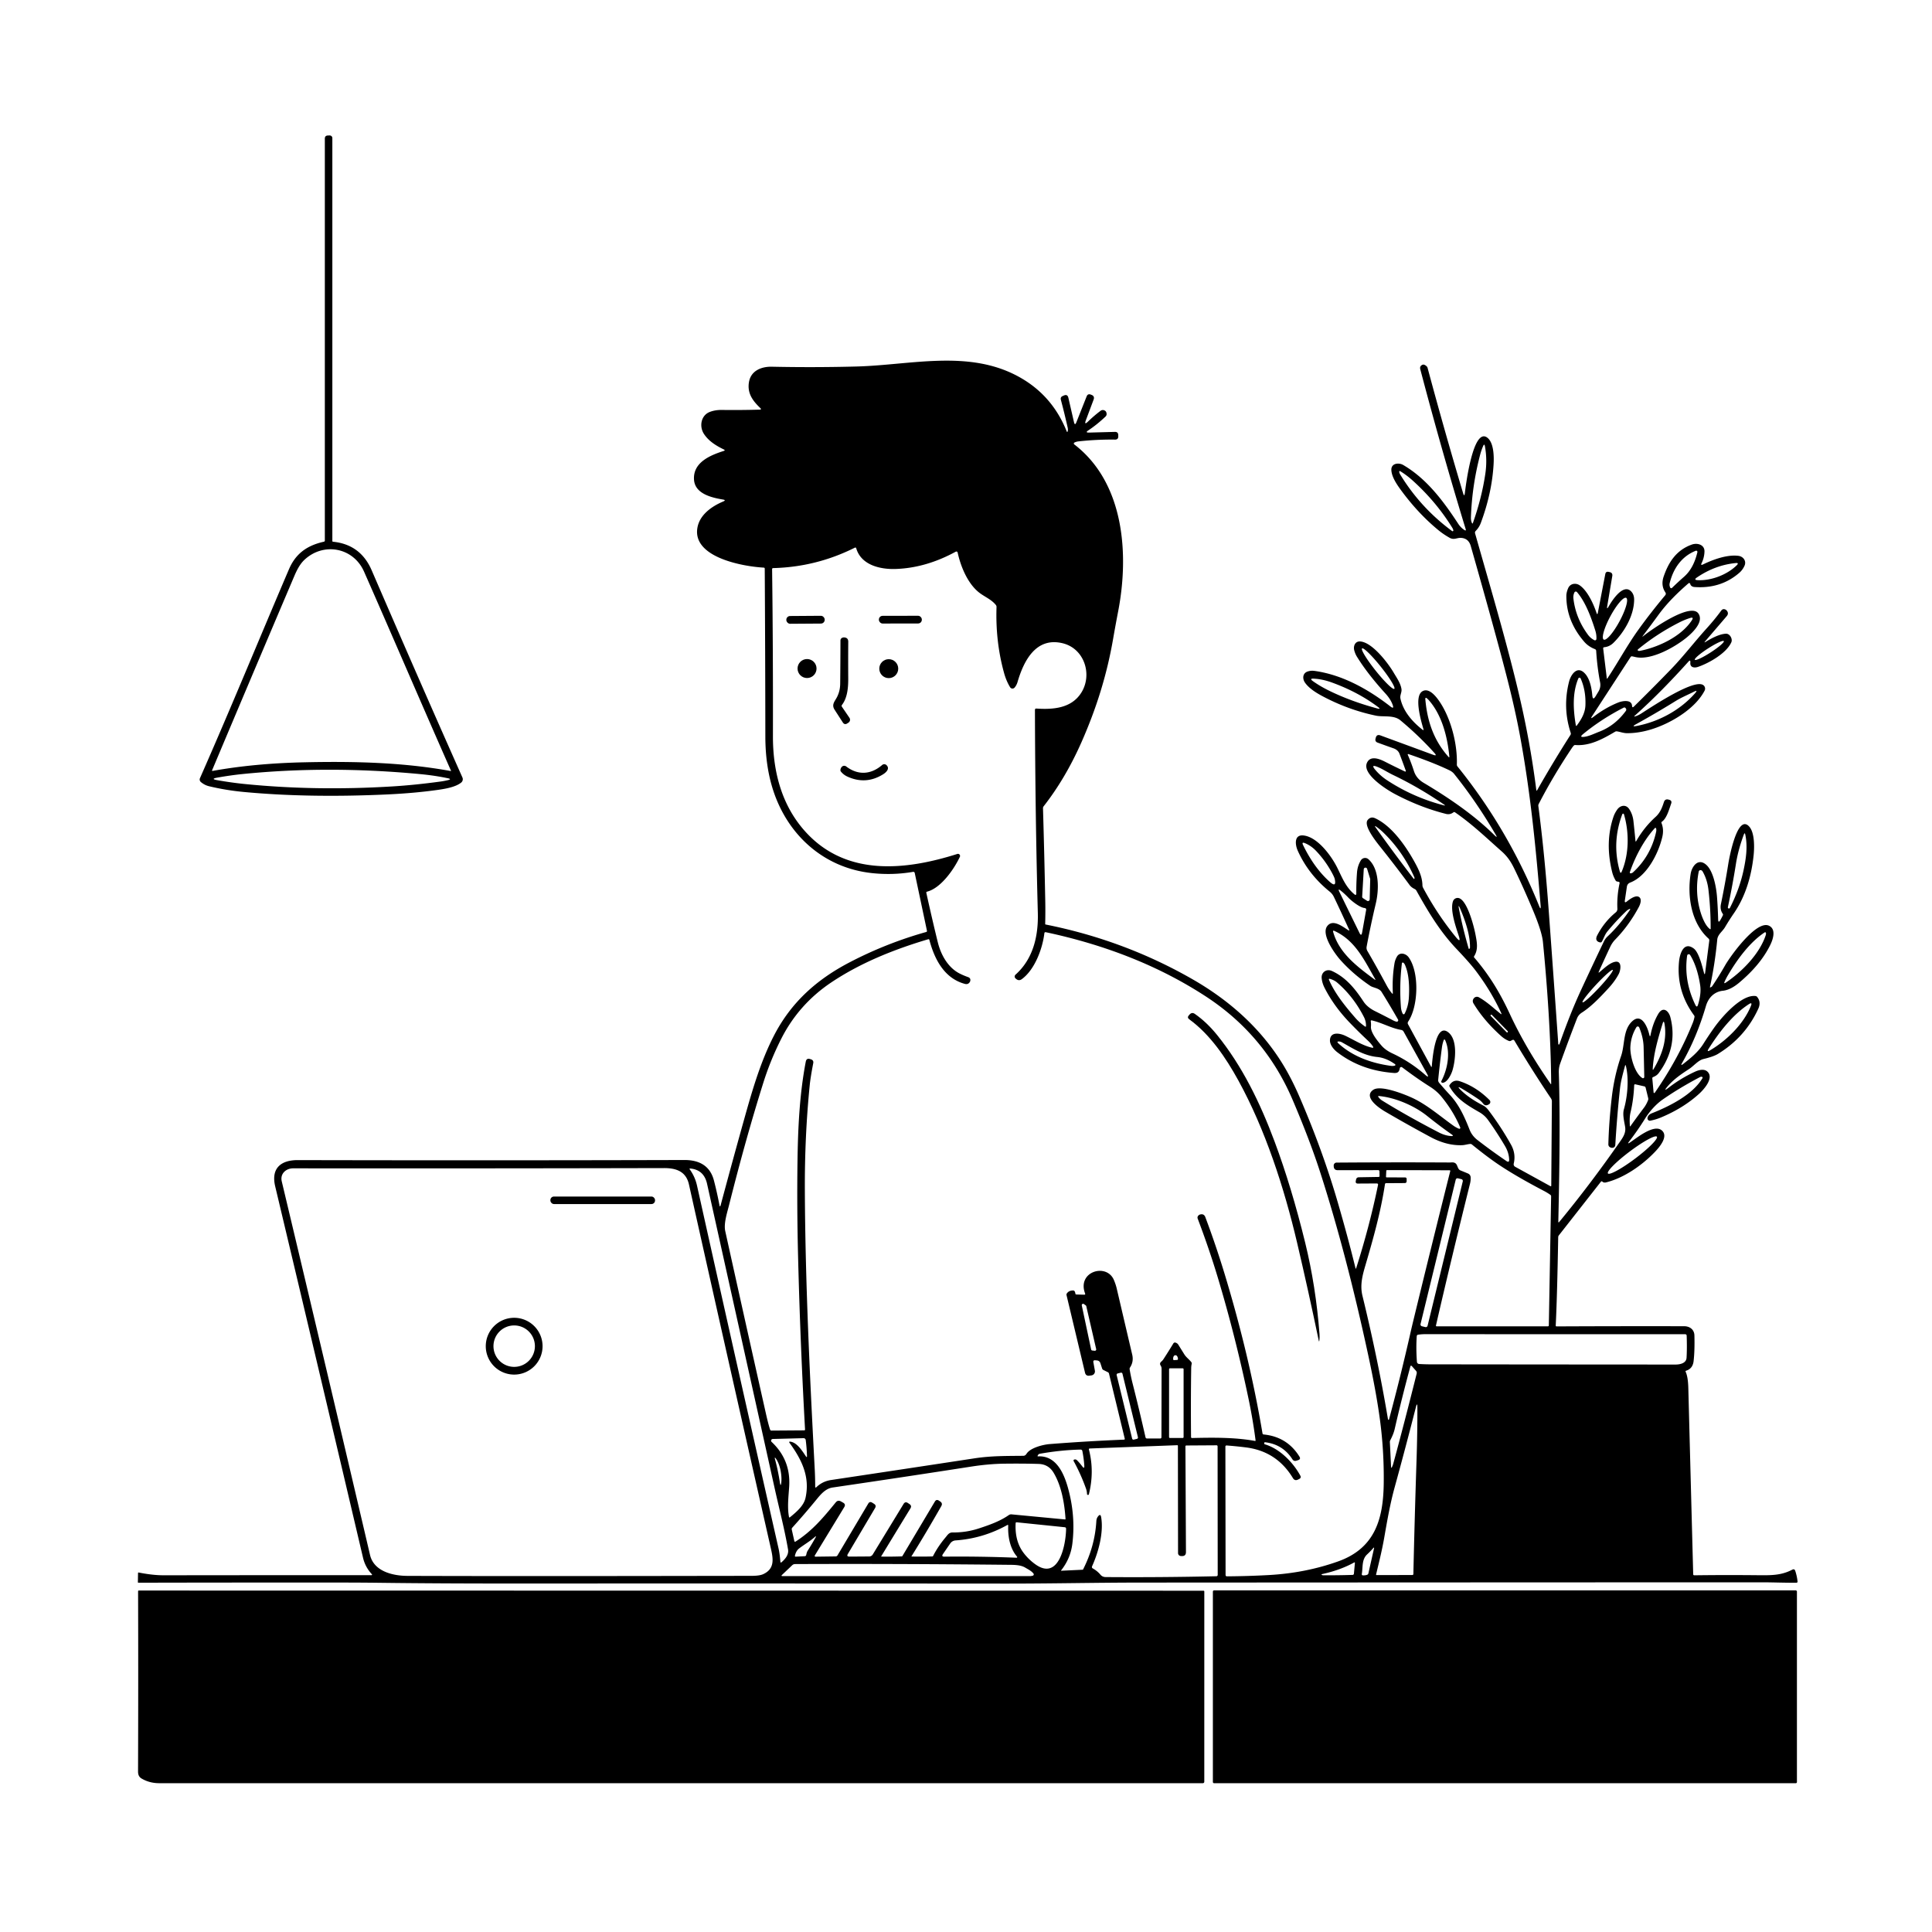 <svg xmlns="http://www.w3.org/2000/svg" version="1.1" viewBox="0.00 0.00 1024.00 1024.00">
<g id="Parent-Group"><g fill="rgba(0,0,0,0)" id="Group-rgba(0,0,0,0)">
<path d="   M 0.00 0.00   L 1024.00 0.00   L 1024.00 1024.00   L 0.00 1024.00   L 0.00 0.00   Z   M 176.52 287.13   Q 176.15 287.09 176.15 286.72   L 176.15 73.19   A 1.41 1.40 -1.0 0 0 174.69 71.79   L 173.77 71.82   Q 172.17 71.88 172.17 73.48   L 172.17 286.47   Q 172.17 287.00 171.65 287.12   C 162.92 289.08 156.79 293.24 153.16 301.71   C 137.74 337.74 122.34 375.37 105.99 412.44   A 1.75 1.75 0.0 0 0 106.45 414.48   Q 108.40 416.14 110.80 416.72   Q 119.64 418.85 129.12 419.75   Q 163.60 423.00 205.41 421.06   Q 219.72 420.39 231.84 418.69   C 235.59 418.16 241.40 417.25 244.44 414.78   A 2.30 2.29 -31.6 0 0 245.09 412.07   Q 222.73 361.83 196.99 302.25   Q 191.10 288.60 176.52 287.13   Z   M 870.84 336.90   Q 874.63 331.89 879.02 325.88   C 883.62 319.57 889.23 314.10 894.93 309.17   A 0.57 0.57 0.0 0 1 895.86 309.49   C 896.07 310.54 897.11 311.06 898.08 311.13   Q 912.08 312.15 921.94 303.54   Q 923.64 302.05 924.62 299.87   C 925.77 297.33 923.96 294.94 921.41 294.61   C 915.43 293.84 907.99 296.56 902.60 299.18   Q 901.24 299.84 901.89 298.48   Q 903.30 295.57 903.41 292.37   C 903.54 288.68 899.62 287.58 896.66 288.65   C 888.62 291.54 884.46 297.75 881.79 305.53   Q 880.16 310.27 882.71 314.03   A 1.18 1.18 0.0 0 1 882.64 315.45   Q 874.78 324.85 868.27 333.91   C 862.66 341.72 857.50 351.18 851.98 359.54   Q 851.69 359.98 851.63 359.46   L 849.73 343.78   Q 849.64 343.10 850.32 343.03   Q 853.11 342.75 855.19 340.69   C 861.00 334.91 866.02 326.31 866.13 317.92   Q 866.16 314.98 864.38 313.30   C 860.09 309.23 854.17 318.70 852.60 321.48   Q 851.50 323.40 851.87 321.22   L 854.54 305.33   Q 854.84 303.57 853.09 303.21   L 852.59 303.10   Q 851.12 302.80 850.84 304.27   L 846.89 324.76   Q 846.62 326.16 846.17 324.81   C 844.66 320.27 841.46 313.14 837.29 310.25   C 835.23 308.82 832.25 309.22 831.16 311.75   Q 830.21 313.94 830.20 315.82   Q 830.14 329.12 839.70 340.17   Q 841.87 342.68 845.31 344.03   Q 845.97 344.29 846.01 344.99   Q 846.53 353.53 848.09 361.67   Q 848.58 364.26 847.22 366.52   L 845.70 369.03   Q 844.22 371.48 843.96 368.63   Q 843.16 359.88 839.65 356.57   C 835.72 352.84 832.53 357.77 831.65 361.22   Q 828.12 375.03 832.50 388.40   Q 832.71 389.02 832.35 389.57   Q 823.34 403.65 814.79 418.71   Q 814.37 419.45 814.26 418.61   Q 811.74 398.64 807.45 378.50   C 801.23 349.33 790.87 314.56 781.83 282.73   Q 781.61 281.96 782.18 281.38   Q 783.97 279.56 784.86 277.17   Q 790.73 261.42 791.63 246.15   C 791.87 242.09 791.81 234.69 788.34 232.00   C 780.66 226.03 776.78 258.24 776.41 261.29   Q 776.14 263.62 775.47 261.38   Q 765.60 228.36 756.65 194.99   A 1.80 1.79 -77.0 0 0 756.10 194.10   Q 754.81 192.95 753.91 193.35   Q 752.34 194.05 752.78 195.72   Q 764.07 238.69 776.82 280.38   Q 777.19 281.59 776.13 280.90   Q 774.22 279.64 772.89 277.61   C 764.89 265.38 756.10 253.68 743.72 246.45   C 741.34 245.07 737.30 245.51 737.45 249.11   C 737.60 252.84 740.47 256.97 742.75 260.06   Q 751.77 272.29 762.43 281.04   Q 765.03 283.17 768.22 284.98   C 770.73 286.42 772.06 284.91 774.53 285.10   Q 778.40 285.40 779.54 289.42   Q 792.62 335.35 798.60 358.66   Q 803.05 375.97 805.69 390.30   C 811.08 419.57 813.98 448.46 816.56 479.99   Q 816.79 482.74 815.76 480.18   Q 799.41 439.56 772.49 406.23   Q 772.14 405.80 772.16 405.25   C 772.53 394.55 769.17 381.98 764.14 373.66   C 762.33 370.67 757.99 364.15 754.01 366.33   C 749.28 368.93 753.16 381.98 754.44 386.42   Q 754.70 387.33 753.95 386.75   C 748.48 382.49 743.71 376.92 742.28 370.33   C 741.86 368.43 743.10 367.02 742.80 365.15   C 742.29 362.02 740.27 359.24 738.65 356.47   C 735.68 351.42 727.25 340.32 720.87 339.98   C 718.20 339.84 717.16 342.50 717.80 344.77   Q 718.31 346.61 719.14 347.96   Q 724.72 357.04 734.35 367.62   Q 737.08 370.61 738.14 373.60   Q 739.02 376.05 736.96 374.45   C 725.46 365.51 711.70 357.68 696.78 355.60   Q 694.78 355.32 693.02 355.93   C 690.43 356.83 690.24 359.65 691.59 361.69   C 693.67 364.80 697.75 367.30 701.02 369.03   Q 714.61 376.25 729.27 379.31   C 733.16 380.12 738.70 378.83 742.25 381.79   Q 752.18 390.07 760.30 399.11   Q 761.92 400.90 759.65 400.07   L 731.65 389.78   Q 729.68 389.05 729.17 391.09   L 729.06 391.52   Q 728.68 393.05 730.16 393.60   Q 734.21 395.09 738.56 396.62   Q 740.97 397.47 741.74 399.47   Q 743.41 403.78 745.11 408.55   A 0.31 0.31 0.0 0 1 744.69 408.93   Q 739.24 406.36 734.14 403.75   C 731.05 402.16 726.19 400.28 724.46 404.44   C 722.01 410.35 734.77 418.45 739.36 420.87   Q 752.71 427.93 766.42 431.39   Q 768.54 431.92 770.32 430.58   Q 770.75 430.24 771.21 430.56   C 780.42 436.92 787.80 444.07 795.86 451.19   C 798.94 453.91 800.81 456.70 802.57 460.34   Q 807.37 470.24 812.49 482.43   Q 817.25 493.79 817.79 499.28   C 819.98 521.57 821.99 549.36 822.16 574.31   Q 822.17 574.93 821.82 574.43   Q 808.65 555.54 800.16 537.25   C 794.87 525.87 789.15 516.54 781.36 507.51   Q 781.10 507.20 781.31 506.85   C 783.56 503.25 782.83 499.56 782.12 495.75   C 781.16 490.57 777.79 477.97 773.59 476.14   A 2.58 2.58 0.0 0 0 770.13 477.65   C 768.49 482.27 771.50 490.93 773.14 495.93   Q 774.55 500.23 771.68 496.73   Q 761.94 484.87 754.31 470.62   Q 753.93 469.92 753.92 469.24   C 753.85 464.61 751.77 460.47 749.40 456.24   C 744.49 447.51 737.32 437.57 728.82 433.67   Q 726.54 432.63 724.91 434.59   C 722.41 437.62 729.84 446.67 731.83 449.17   Q 739.77 459.13 747.11 469.08   C 747.86 470.09 748.80 470.70 749.91 471.26   Q 750.42 471.52 750.70 472.02   C 757.03 483.37 763.23 493.76 772.14 503.12   Q 779.13 510.48 782.23 514.60   Q 790.53 525.63 795.68 536.98   Q 796.12 537.93 795.30 537.28   C 791.47 534.22 788.19 531.04 783.85 528.59   A 2.11 2.11 0.0 0 0 781.11 529.18   Q 780.15 530.47 781.02 531.90   Q 786.43 540.84 795.58 549.08   Q 797.49 550.80 799.73 551.71   Q 800.26 551.92 800.76 551.66   L 801.55 551.24   Q 802.26 550.88 802.67 551.56   Q 812.22 567.57 822.04 582.16   A 2.86 2.85 28.4 0 1 822.53 583.79   L 822.20 628.49   A 0.27 0.27 0.0 0 1 821.80 628.72   L 803.04 618.40   A 1.51 1.50 -68.9 0 1 802.31 616.74   Q 803.56 611.50 800.86 606.68   Q 795.61 597.31 789.20 588.80   C 788.30 587.60 787.45 586.60 786.07 585.90   Q 778.94 582.25 774.63 578.12   Q 771.24 574.86 775.28 577.27   Q 779.46 579.77 783.59 582.57   Q 785.03 583.54 786.11 584.94   Q 787.18 586.34 788.74 585.53   L 789.13 585.33   A 1.42 1.42 0.0 0 0 789.48 583.06   Q 782.38 575.95 773.73 573.08   Q 770.40 571.97 768.32 575.05   Q 768.03 575.49 768.29 575.94   C 772.11 582.55 777.70 585.82 784.19 589.55   C 785.92 590.55 787.48 591.93 788.66 593.57   Q 793.32 600.03 797.67 607.40   Q 799.74 610.91 799.89 614.56   Q 799.96 616.41 798.43 615.37   Q 790.34 609.87 783.06 604.21   C 781.18 602.76 779.75 600.92 778.89 598.71   C 776.28 592.06 773.38 585.58 768.46 580.31   Q 765.58 577.21 762.75 573.87   A 2.10 2.09 28.0 0 1 762.27 572.31   Q 763.16 563.40 764.27 555.04   Q 764.50 553.29 765.12 551.53   Q 765.54 550.34 766.05 551.50   C 768.92 558.04 767.16 566.89 763.97 572.94   A 0.67 0.66 12.5 0 0 764.59 573.91   C 767.16 573.81 769.26 569.29 769.85 567.28   C 771.45 561.92 772.59 551.44 767.88 547.37   C 760.65 541.12 759.18 562.08 758.88 565.11   Q 758.81 565.90 758.43 565.20   L 746.29 542.88   A 1.34 1.34 0.0 0 1 746.35 541.48   C 751.75 533.53 752.40 515.44 746.61 507.38   C 745.16 505.38 741.90 504.45 740.42 507.01   Q 739.43 508.72 739.11 510.59   Q 737.84 518.14 738.23 526.27   Q 738.27 527.08 737.75 526.46   Q 736.21 524.63 734.94 522.28   Q 729.92 512.93 724.76 504.06   Q 724.12 502.96 724.35 501.71   Q 726.44 490.52 729.18 478.97   C 730.92 471.67 731.23 460.70 725.29 455.40   A 2.64 2.64 0.0 0 0 721.29 455.99   Q 719.53 458.88 719.25 462.38   Q 718.81 467.93 718.87 473.81   A 0.48 0.47 18.6 0 1 718.10 474.19   C 713.28 470.34 711.37 465.11 708.77 459.89   C 705.68 453.68 698.42 443.70 690.95 442.82   C 685.77 442.21 686.44 447.79 687.83 450.87   Q 693.46 463.44 704.72 472.55   Q 706.20 473.74 706.97 475.35   Q 710.90 483.55 715.03 492.68   Q 715.40 493.50 714.63 493.02   C 711.65 491.16 706.44 486.89 703.44 490.88   C 700.12 495.30 707.42 505.47 710.56 508.96   Q 717.31 516.45 726.24 522.50   C 727.88 523.61 730.97 523.64 732.30 525.80   Q 736.75 532.97 740.99 540.40   A 0.76 0.75 -9.7 0 1 740.20 541.51   Q 739.41 541.37 738.23 540.75   Q 733.56 538.29 728.83 535.94   C 726.33 534.70 724.12 533.02 722.68 530.83   C 718.30 524.18 713.48 518.10 705.97 514.65   C 703.10 513.32 700.20 515.32 700.52 518.49   Q 700.77 521.04 702.02 523.51   Q 707.01 533.37 715.58 542.25   Q 720.23 547.07 725.27 551.79   Q 726.48 552.92 727.59 554.50   Q 728.33 555.56 727.07 555.27   C 722.17 554.14 717.58 551.12 712.93 548.93   C 710.03 547.57 705.20 546.75 704.91 551.19   C 704.74 553.76 706.95 556.28 708.77 557.69   Q 720.85 567.01 737.34 568.57   C 739.65 568.78 741.46 569.17 741.92 566.19   A 0.78 0.78 0.0 0 1 743.15 565.69   Q 751.03 571.63 757.86 575.94   Q 761.49 578.24 763.89 581.14   Q 770.35 588.97 773.95 597.58   A 0.51 0.51 0.0 0 1 773.28 598.25   Q 771.75 597.63 770.36 596.65   C 763.42 591.71 756.66 585.80 749.12 582.17   C 745.21 580.29 731.85 574.81 727.80 577.66   C 722.43 581.44 730.83 587.23 734.12 589.15   Q 745.64 595.89 758.21 602.66   Q 766.71 607.23 774.82 606.98   C 776.43 606.93 777.70 606.45 779.19 606.32   Q 779.74 606.27 780.18 606.63   Q 788.20 613.16 794.34 617.29   Q 803.63 623.52 818.28 631.19   Q 820.11 632.14 821.75 633.31   A 0.91 0.91 0.0 0 1 822.13 634.07   L 820.91 702.42   Q 820.90 702.99 820.33 702.99   L 761.42 702.98   A 0.35 0.34 6.0 0 1 761.08 702.57   Q 769.12 667.59 779.14 627.37   Q 779.56 625.70 779.47 623.96   A 2.29 2.28 9.7 0 0 778.06 621.98   Q 776.10 621.16 774.13 620.37   C 771.80 619.44 773.18 615.83 769.28 616.10   Q 768.68 616.15 768.11 616.14   Q 738.66 615.99 708.42 616.20   A 1.55 1.54 87.9 0 0 706.89 617.85   L 706.91 618.26   Q 707.04 620.22 709.01 620.22   L 730.54 620.20   A 0.61 0.60 89.0 0 1 731.14 620.79   L 731.19 623.29   Q 731.20 623.79 730.70 623.80   L 720.24 623.98   Q 718.97 624.00 718.73 625.25   L 718.59 625.96   Q 718.33 627.32 719.71 627.31   L 729.80 627.25   A 0.61 0.60 5.8 0 1 730.40 627.97   Q 725.93 649.77 718.83 672.07   Q 718.60 672.80 718.42 672.05   Q 714.34 655.43 708.95 636.94   Q 701.09 609.97 688.92 581.72   Q 684.55 571.57 679.73 563.77   C 668.08 544.90 651.58 530.27 632.45 519.25   Q 596.23 498.39 554.26 490.02   Q 553.96 489.97 553.97 489.66   Q 554.13 483.43 554.00 477.05   Q 553.50 451.86 552.81 428.41   A 1.68 1.63 -27.4 0 1 553.17 427.33   Q 564.77 412.50 573.27 393.23   C 581.17 375.31 586.65 357.66 589.91 338.98   Q 591.25 331.25 592.67 323.91   C 598.48 293.72 595.94 255.92 569.37 235.53   A 0.58 0.57 -39.3 0 1 569.47 234.56   Q 570.46 234.07 571.57 233.95   Q 581.39 232.87 590.98 233.00   Q 592.72 233.02 592.71 231.28   L 592.70 230.65   Q 592.69 228.86 590.90 228.91   L 577.23 229.28   Q 574.97 229.34 576.85 228.10   Q 581.48 225.03 585.98 220.75   A 1.77 1.76 -24.9 0 0 586.52 219.29   Q 586.41 218.20 585.80 217.77   Q 584.48 216.85 583.21 217.82   Q 579.78 220.42 576.71 223.40   Q 574.47 225.58 575.57 222.65   L 579.63 211.82   Q 580.32 209.97 578.48 209.27   L 578.13 209.14   Q 576.56 208.54 575.94 210.10   L 570.51 223.79   Q 569.71 225.82 569.22 223.69   L 566.26 210.84   Q 565.79 208.79 563.87 209.63   L 563.27 209.89   Q 561.91 210.48 562.29 211.92   Q 564.24 219.29 565.91 226.73   Q 566.09 227.56 565.94 228.37   Q 565.72 229.51 565.29 228.43   Q 557.42 208.92 539.15 199.24   C 512.75 185.24 482.46 193.52 453.82 194.26   Q 431.54 194.84 409.12 194.37   C 403.63 194.25 398.03 196.41 396.98 202.46   C 395.95 208.40 398.95 212.43 402.96 216.26   Q 403.82 217.08 402.63 217.12   Q 392.39 217.41 382.64 217.28   Q 379.15 217.23 376.29 218.30   C 371.48 220.10 370.51 226.05 373.12 230.01   C 375.65 233.85 379.56 236.24 383.65 238.23   Q 384.59 238.69 383.59 239.01   C 376.50 241.27 367.24 245.06 367.84 254.23   C 368.33 261.77 377.29 263.78 383.19 264.77   Q 385.02 265.08 383.31 265.80   C 377.18 268.39 370.80 272.86 369.63 279.79   C 366.97 295.59 394.18 300.28 404.78 300.85   Q 405.33 300.88 405.33 301.43   Q 405.60 346.15 405.65 390.36   Q 405.67 406.32 409.88 419.12   C 417.73 442.98 436.96 460.07 462.15 462.76   Q 473.25 463.95 483.98 462.10   A 0.74 0.73 78.9 0 1 484.82 462.67   L 491.30 493.29   Q 491.41 493.83 490.88 493.98   Q 469.81 499.91 450.48 509.97   C 432.91 519.10 419.33 531.19 410.17 548.98   C 403.30 562.32 398.93 577.17 394.83 591.77   Q 388.39 614.76 381.98 638.71   Q 381.59 640.16 381.31 638.69   Q 380.07 632.13 378.41 625.72   Q 375.57 614.80 362.74 614.83   Q 260.58 615.11 157.82 614.88   C 149.25 614.86 143.50 618.88 145.86 628.80   Q 169.78 729.27 192.41 825.63   Q 193.58 830.62 197.12 834.40   A 0.27 0.27 0.0 0 1 196.92 834.86   Q 143.36 834.86 86.75 834.93   Q 80.92 834.94 73.48 833.46   A 0.27 0.27 0.0 0 0 73.16 833.72   L 73.08 838.58   Q 73.07 838.87 73.36 838.87   Q 127.39 838.75 181.50 838.79   Q 191.12 838.79 201.50 838.92   Q 232.85 839.32 273.98 839.30   Q 398.04 839.24 532.98 839.34   C 556.96 839.36 580.80 838.81 605.28 838.80   Q 774.45 838.70 933.93 838.66   C 939.94 838.66 946.00 838.94 952.09 838.88   Q 952.81 838.87 952.73 838.16   Q 952.46 835.49 951.53 832.62   Q 951.12 831.35 949.93 831.97   C 943.98 835.07 938.65 834.96 931.34 834.89   Q 913.79 834.72 898.06 834.94   Q 897.44 834.94 897.43 834.33   Q 896.13 785.17 894.84 735.59   Q 894.69 729.80 893.43 727.08   Q 893.23 726.64 893.69 726.50   Q 897.17 725.41 897.64 721.46   Q 898.29 715.83 898.07 707.75   C 897.98 704.65 895.57 702.94 892.68 702.93   Q 858.34 702.86 825.05 703.02   Q 824.54 703.02 824.57 702.51   Q 824.61 701.75 824.64 701.00   Q 825.35 685.98 825.88 655.73   A 1.62 1.59 65.0 0 1 826.22 654.77   L 848.46 626.40   Q 848.89 625.86 849.37 626.35   Q 849.83 626.82 850.76 626.78   A 2.00 1.71 -49.5 0 0 851.14 626.72   C 860.85 624.36 870.60 617.42 877.24 610.43   C 879.71 607.83 884.49 602.17 880.72 599.08   C 876.49 595.62 867.30 603.33 863.96 605.51   Q 862.24 606.64 863.50 605.01   Q 868.10 599.02 871.94 592.85   C 874.31 589.05 877.69 585.26 881.22 582.80   Q 890.04 576.65 901.08 570.85   Q 901.53 570.62 902.04 570.73   A 0.48 0.48 0.0 0 1 902.35 571.44   C 897.15 580.23 884.76 586.42 875.33 590.13   C 874.28 590.54 873.31 591.45 873.20 592.62   A 1.27 1.26 -2.8 0 0 874.70 593.98   Q 877.73 593.38 880.47 592.23   Q 892.25 587.29 900.56 579.74   C 903.09 577.44 908.46 571.49 905.08 568.08   C 903.31 566.29 900.40 567.10 898.42 568.01   Q 890.91 571.48 884.65 576.32   Q 881.07 579.09 884.01 575.64   C 887.00 572.14 891.05 569.31 895.18 566.65   C 897.68 565.04 900.07 561.97 902.88 561.30   Q 908.24 560.01 910.52 558.61   Q 925.01 549.76 931.92 534.67   Q 933.57 531.07 931.28 528.34   A 1.21 1.21 0.0 0 0 930.55 527.93   C 922.99 526.91 912.41 539.23 908.51 544.74   Q 905.51 548.98 902.81 553.27   C 900.08 557.61 896.11 560.80 892.17 563.89   Q 890.51 565.20 891.56 563.37   Q 899.32 549.83 904.19 533.18   C 905.47 528.81 908.60 525.61 913.15 525.12   Q 917.22 524.69 921.82 520.82   Q 933.24 511.23 938.33 500.74   C 939.72 497.87 941.52 492.54 937.62 490.66   C 930.91 487.43 917.02 506.98 914.40 511.57   Q 911.17 517.23 907.52 522.67   Q 907.34 522.94 907.03 523.10   Q 906.80 523.22 906.58 523.35   A 0.18 0.18 0.0 0 1 906.31 523.16   Q 908.95 510.95 910.18 498.00   C 910.43 495.30 912.92 493.73 914.26 491.48   Q 916.51 487.67 918.93 484.16   C 925.07 475.25 928.29 464.56 929.46 453.28   C 929.88 449.21 930.06 441.47 927.18 438.17   C 920.80 430.85 916.44 455.29 916.05 457.74   Q 914.35 468.43 912.12 479.21   Q 911.52 482.10 913.09 484.32   Q 913.36 484.71 913.15 485.14   Q 912.59 486.31 911.88 487.55   Q 910.72 489.57 910.65 487.24   Q 910.49 481.24 910.05 475.37   C 909.68 470.48 908.19 461.80 904.37 458.39   C 900.01 454.51 896.69 459.25 896.07 463.21   C 894.25 474.81 896.27 489.14 905.54 497.45   A 1.27 1.26 25.1 0 1 905.95 498.56   L 903.77 515.50   Q 903.56 517.14 903.12 515.54   C 902.23 512.22 900.45 504.78 897.76 502.76   C 892.28 498.64 890.30 505.85 889.93 509.54   Q 888.36 525.23 897.92 538.21   A 1.08 1.07 32.5 0 1 898.11 539.05   Q 897.82 540.58 897.23 542.08   Q 889.67 560.95 877.07 579.17   A 0.35 0.34 -30.6 0 1 876.44 579.01   L 875.76 571.59   Q 875.71 571.05 876.21 570.86   Q 878.13 570.14 879.20 568.69   Q 889.37 554.91 885.34 539.18   C 884.48 535.82 881.43 533.08 878.86 537.49   Q 876.08 542.25 874.84 548.49   Q 874.55 549.97 874.20 548.50   C 873.32 544.72 870.25 536.62 865.17 541.24   C 860.10 545.85 861.33 553.58 859.20 559.74   Q 855.61 570.10 854.26 581.76   Q 852.78 594.58 852.46 606.52   A 1.73 1.71 -75.1 0 0 853.34 608.06   Q 854.01 608.43 854.69 608.37   A 1.57 1.57 0.0 0 0 856.14 606.90   Q 857.08 591.18 858.63 576.94   C 859.07 572.92 860.23 568.92 861.25 565.05   Q 861.53 564.01 861.78 565.06   C 863.47 572.14 862.57 581.35 860.70 587.95   C 859.89 590.79 860.91 594.45 861.36 597.32   C 861.79 600.07 860.60 602.26 859.06 604.48   Q 843.07 627.50 826.46 647.61   Q 825.92 648.26 825.94 647.42   C 826.56 619.30 826.96 593.37 826.21 568.58   Q 826.13 565.93 826.90 563.78   Q 831.13 551.98 835.83 539.83   Q 836.58 537.88 838.43 536.70   C 843.49 533.45 848.09 528.59 852.45 523.86   Q 855.93 520.10 857.98 516.21   C 858.99 514.29 859.89 509.02 855.98 509.79   C 853.13 510.35 850.08 513.34 847.81 515.23   Q 847.01 515.90 847.43 514.95   Q 850.47 508.20 853.44 501.87   Q 854.48 499.65 856.12 497.96   Q 863.46 490.41 868.63 480.70   C 869.35 479.34 870.31 476.71 868.89 475.55   Q 867.00 474.00 862.24 477.83   Q 860.97 478.84 861.21 477.24   L 862.27 470.02   Q 862.52 468.37 864.07 467.77   C 872.94 464.37 879.06 452.23 881.07 443.53   Q 881.97 439.65 880.64 436.26   Q 880.45 435.79 880.87 435.50   C 883.46 433.69 884.73 428.77 885.74 425.96   Q 886.34 424.32 884.64 423.88   L 884.32 423.80   Q 882.48 423.33 881.90 425.14   C 880.94 428.13 879.89 430.82 877.47 433.00   Q 871.49 438.39 867.28 445.72   Q 866.90 446.38 866.83 445.62   Q 866.34 440.50 865.77 435.27   Q 865.36 431.52 863.45 428.74   C 861.70 426.20 858.74 426.85 857.16 429.09   Q 855.83 430.99 855.20 432.83   Q 850.55 446.44 854.50 462.29   Q 855.05 464.51 856.30 466.66   Q 856.59 467.15 857.16 467.24   L 857.79 467.34   Q 858.56 467.46 858.39 468.22   Q 856.94 475.05 857.25 481.67   A 2.34 2.32 -21.2 0 1 856.41 483.56   Q 850.29 488.57 846.54 495.79   C 845.62 497.56 845.93 499.07 848.08 499.49   Q 848.73 499.62 849.06 499.04   C 850.10 497.20 850.62 495.27 852.01 493.61   Q 856.88 487.74 862.13 482.76   Q 862.58 482.34 863.19 482.01   Q 864.58 481.24 863.69 482.56   Q 858.28 490.49 852.02 496.36   Q 850.82 497.48 850.08 499.03   Q 844.43 510.82 838.07 524.54   C 833.56 534.30 830.01 543.56 826.53 553.40   Q 826.45 553.62 826.22 553.63   A 0.27 0.27 0.0 0 1 825.93 553.38   Q 823.62 520.50 820.92 483.54   Q 818.60 451.74 815.35 427.22   Q 815.28 426.67 815.53 426.17   Q 823.00 411.63 833.05 396.59   Q 833.51 395.89 834.09 395.24   Q 834.44 394.84 834.97 394.88   C 842.63 395.45 849.44 391.72 856.02 387.84   Q 856.50 387.55 857.06 387.64   C 858.89 387.93 860.48 388.60 862.37 388.61   Q 870.48 388.61 879.21 385.17   C 888.27 381.60 898.93 374.78 903.47 366.07   A 2.31 2.31 0.0 0 0 902.58 363.00   C 897.58 360.09 877.16 373.49 870.03 378.09   Q 868.36 379.18 866.75 379.67   Q 865.74 379.97 866.53 379.27   C 876.53 370.33 885.86 360.75 894.85 350.74   Q 896.07 349.37 895.91 351.20   C 895.69 353.81 898.04 354.11 899.90 353.49   C 905.42 351.65 915.04 346.35 917.66 340.38   C 918.39 338.71 916.92 335.76 914.73 335.88   C 911.26 336.06 906.97 338.37 904.10 340.16   Q 902.94 340.88 903.83 339.84   L 915.17 326.61   Q 916.50 325.06 915.14 323.54   Q 914.91 323.28 914.60 323.12   Q 913.20 322.40 912.26 323.67   Q 908.87 328.29 904.69 332.92   C 898.08 340.22 892.22 347.93 885.60 354.77   Q 876.01 364.68 866.01 374.48   Q 865.09 375.38 865.02 374.10   C 864.81 370.58 859.80 371.51 857.75 372.33   Q 850.89 375.08 844.53 379.98   Q 842.62 381.45 843.94 379.43   L 864.25 348.23   Q 864.55 347.77 865.09 347.88   Q 865.83 348.02 866.60 348.21   C 875.02 350.28 887.87 342.93 894.08 337.80   C 897.30 335.14 903.12 329.52 900.21 325.21   C 896.05 319.04 875.23 333.72 871.04 337.10   Q 870.13 337.84 870.84 336.90   Z   M 952.41 843.54   A 0.60 0.60 0.0 0 0 951.81 842.94   L 643.45 842.94   A 0.60 0.60 0.0 0 0 642.85 843.54   L 642.85 944.54   A 0.60 0.60 0.0 0 0 643.45 945.14   L 951.81 945.14   A 0.60 0.60 0.0 0 0 952.41 944.54   L 952.41 843.54   Z   M 637.84 843.11   L 73.53 843.02   A 0.34 0.34 0.0 0 0 73.19 843.36   Q 73.34 891.15 73.17 938.96   C 73.17 940.48 73.60 941.79 74.98 942.62   Q 79.18 945.13 84.41 945.13   Q 355.46 945.14 637.40 945.14   Q 638.30 945.14 638.30 944.24   L 638.31 843.59   Q 638.31 843.11 637.84 843.11   Z" />
<path d="   M 786.05 236.50   Q 786.75 234.84 787.06 236.61   Q 788.33 243.78 787.26 251.06   Q 785.39 263.81 780.69 277.13   Q 780.44 277.83 780.14 277.15   Q 779.57 275.83 779.62 274.28   Q 780.18 257.50 784.49 241.08   Q 785.11 238.70 786.05 236.50   Z" />
<path d="   M 770.30 281.07   A 0.41 0.41 0.0 0 1 769.65 281.48   Q 752.86 269.11 742.08 251.40   Q 741.70 250.78 741.60 250.03   A 0.33 0.33 0.0 0 1 742.10 249.71   Q 745.49 251.77 748.60 254.56   Q 761.20 265.88 769.81 279.84   Q 770.16 280.41 770.30 281.07   Z" />
<path d="   M 549.34 375.55   Q 548.54 375.50 548.54 376.31   Q 548.69 432.28 550.07 483.84   C 550.40 496.13 547.62 508.22 538.25 516.59   A 1.34 1.34 0.0 0 0 538.28 518.61   L 538.58 518.86   Q 540.05 520.09 541.59 518.96   C 548.47 513.92 552.55 502.83 553.53 494.69   Q 553.62 493.94 554.35 494.10   Q 602.85 504.44 639.20 528.19   Q 670.48 548.64 685.13 582.98   Q 694.31 604.50 699.81 621.58   Q 713.56 664.29 725.22 718.39   Q 729.42 737.86 731.35 752.12   Q 733.60 768.65 733.41 785.97   C 733.20 804.84 728.96 820.55 709.23 827.58   Q 691.97 833.73 672.56 834.81   Q 661.45 835.42 650.26 835.49   A 0.68 0.67 89.6 0 1 649.58 834.81   L 649.48 766.71   A 0.58 0.57 -87.7 0 1 650.10 766.13   Q 655.10 766.49 660.46 767.17   Q 676.70 769.24 685.26 783.40   Q 686.26 785.06 688.00 784.19   L 688.62 783.88   Q 689.81 783.28 689.18 782.10   C 685.40 775.13 678.33 767.86 670.41 765.52   A 0.48 0.47 13.4 0 1 670.07 764.98   L 670.12 764.70   Q 670.18 764.38 670.50 764.42   Q 679.92 765.52 684.98 773.42   Q 685.78 774.66 687.17 774.19   L 688.06 773.90   Q 689.57 773.40 688.74 772.05   Q 682.23 761.53 669.77 760.30   Q 669.24 760.24 669.15 759.72   Q 662.17 718.29 648.99 674.94   Q 644.39 659.84 638.85 645.10   Q 638.13 643.21 636.17 643.68   Q 635.55 643.82 635.07 644.37   A 1.52 1.50 55.5 0 0 634.80 645.88   Q 640.94 662.10 645.42 677.00   Q 654.73 707.96 661.69 741.10   Q 664.08 752.50 665.48 763.44   A 0.26 0.26 0.0 0 1 665.18 763.73   C 654.49 761.77 642.66 761.92 631.84 762.18   Q 631.28 762.19 631.28 761.63   Q 631.09 743.53 631.36 725.04   Q 631.37 723.99 631.62 722.90   A 1.17 1.15 -58.8 0 0 631.39 721.92   C 630.22 720.43 628.71 719.44 627.70 717.81   Q 626.04 715.15 624.49 712.65   A 2.00 1.90 3.4 0 0 623.94 712.06   Q 622.50 711.06 621.87 712.10   Q 619.40 716.17 616.64 720.42   Q 616.20 721.09 615.54 721.65   Q 614.41 722.60 615.15 723.74   Q 615.66 724.52 615.66 725.44   L 615.59 761.80   A 0.64 0.64 0.0 0 1 614.95 762.44   L 607.99 762.44   Q 607.30 762.44 607.14 761.76   Q 603.70 746.61 600.26 733.10   Q 599.33 729.44 598.73 725.72   Q 598.66 725.23 598.93 724.81   Q 600.97 721.73 600.10 717.99   Q 596.10 700.97 591.90 682.99   Q 591.38 680.75 590.38 678.41   C 586.49 669.24 570.65 673.92 575.16 685.69   A 0.40 0.39 -9.6 0 1 574.78 686.22   L 570.53 686.11   Q 570.01 686.10 569.96 685.58   Q 569.90 684.98 569.59 684.44   Q 569.33 683.98 568.80 683.98   Q 566.59 683.95 565.48 685.51   Q 565.16 685.95 565.29 686.48   L 575.07 727.51   Q 575.53 729.42 577.46 729.13   L 578.52 728.98   A 2.14 2.14 0.0 0 0 580.31 726.48   L 579.51 722.03   Q 579.30 720.88 580.47 720.98   L 581.33 721.05   Q 582.81 721.18 583.26 722.59   L 584.15 725.34   Q 584.32 725.87 584.82 726.12   L 587.22 727.31   A 1.08 1.06 6.5 0 1 587.78 728.00   L 596.15 762.56   A 0.39 0.38 82.2 0 1 595.79 763.04   Q 576.40 763.82 556.37 765.39   C 552.80 765.67 546.15 767.36 544.14 770.45   C 543.68 771.15 543.24 771.60 542.34 771.61   C 533.79 771.70 525.41 771.59 516.68 772.92   Q 479.44 778.60 440.48 784.44   Q 435.87 785.13 432.59 788.35   A 0.31 0.31 0.0 0 1 432.07 788.13   Q 432.06 783.28 431.84 779.00   C 429.26 730.13 426.82 680.00 426.59 631.25   Q 426.45 602.27 429.18 575.07   Q 429.59 571.01 431.03 563.52   Q 431.34 561.95 429.81 561.46   L 429.37 561.32   Q 427.46 560.71 427.08 562.69   C 423.69 580.35 422.91 598.78 422.68 616.25   Q 422.36 640.38 422.98 665.24   Q 424.11 711.14 426.69 757.63   Q 426.72 758.12 426.23 758.12   L 408.93 758.24   Q 408.34 758.25 408.15 757.68   Q 407.22 754.88 405.90 749.00   Q 395.06 700.77 384.39 652.49   C 383.51 648.47 385.43 642.67 386.43 638.68   Q 395.31 603.33 404.61 573.78   Q 408.39 561.79 414.11 550.51   C 420.31 538.28 429.21 528.35 440.49 520.77   C 456.02 510.36 473.73 503.25 491.95 497.83   Q 492.45 497.68 492.59 498.18   C 495.26 508.28 500.42 518.54 511.43 521.49   Q 513.17 521.95 514.08 520.39   Q 514.20 520.18 514.25 519.93   Q 514.58 518.41 513.11 517.89   Q 510.88 517.11 508.79 516.07   C 502.59 513.00 498.75 506.27 497.07 499.48   Q 494.03 487.11 490.98 473.24   Q 490.86 472.73 491.37 472.60   C 498.75 470.70 505.65 460.71 508.75 454.14   A 1.11 1.11 0.0 0 0 507.41 452.61   C 479.87 461.34 448.76 464.58 427.23 441.19   C 414.41 427.27 409.64 409.15 409.67 390.25   Q 409.76 343.07 409.23 301.71   Q 409.22 301.12 409.81 301.10   Q 432.59 300.53 453.02 290.31   Q 453.64 290.00 453.84 290.67   C 456.46 299.48 466.42 301.83 474.62 301.57   Q 490.75 301.05 506.57 292.40   A 0.69 0.68 69.4 0 1 507.57 292.86   C 509.16 300.14 512.68 308.73 518.36 313.58   C 521.38 316.17 525.25 317.45 527.83 320.66   A 1.59 1.59 0.0 0 1 528.18 321.71   Q 527.55 340.09 532.21 356.81   Q 533.36 360.94 535.38 364.25   A 1.47 1.47 0.0 0 0 537.75 364.44   Q 538.82 363.20 539.32 361.47   C 542.71 349.84 549.28 337.57 563.20 340.93   C 574.79 343.73 579.14 357.61 573.09 367.17   C 567.87 375.41 558.27 376.14 549.34 375.55   Z   M 488.59 328.33   A 1.96 1.96 0.0 0 0 486.626 326.374   L 467.786 326.406   A 1.96 1.96 0.0 0 0 465.83 328.37   L 465.83 328.53   A 1.96 1.96 0.0 0 0 467.794 330.486   L 486.634 330.454   A 1.96 1.96 0.0 0 0 488.59 328.49   L 488.59 328.33   Z   M 437.109 328.369   A 2.00 2.00 0.0 0 0 435.095 326.383   L 418.756 326.497   A 2.00 2.00 0.0 0 0 416.77 328.511   L 416.771 328.631   A 2.00 2.00 0.0 0 0 418.785 330.617   L 435.124 330.503   A 2.00 2.00 0.0 0 0 437.11 328.489   L 437.109 328.369   Z   M 446.28 373.59   C 449.18 369.83 449.61 364.26 449.58 359.60   Q 449.52 349.65 449.59 340.13   Q 449.61 338.04 447.52 337.85   Q 446.96 337.80 446.41 338.03   A 1.54 1.54 0.0 0 0 445.46 339.44   Q 445.44 350.66 445.32 362.35   Q 445.29 366.23 443.63 369.47   C 442.44 371.78 440.59 373.43 442.37 376.20   Q 444.61 379.68 446.70 382.90   Q 447.65 384.36 449.11 383.40   L 449.71 383.01   A 1.83 1.83 0.0 0 0 450.22 380.45   L 446.25 374.62   Q 445.89 374.10 446.28 373.59   Z   M 432.78 354.34   A 5.03 5.03 0.0 0 0 427.75 349.31   A 5.03 5.03 0.0 0 0 422.72 354.34   A 5.03 5.03 0.0 0 0 427.75 359.37   A 5.03 5.03 0.0 0 0 432.78 354.34   Z   M 476.08 354.40   A 5.02 5.02 0.0 0 0 471.06 349.38   A 5.02 5.02 0.0 0 0 466.04 354.40   A 5.02 5.02 0.0 0 0 471.06 359.42   A 5.02 5.02 0.0 0 0 476.08 354.40   Z   M 467.55 405.47   C 461.66 410.56 454.80 411.05 448.52 406.25   A 1.76 1.76 0.0 0 0 446.06 406.57   Q 445.56 407.21 445.45 408.00   Q 445.37 408.54 445.71 408.96   Q 447.08 410.66 449.08 411.58   Q 458.95 416.13 468.15 410.34   C 469.70 409.36 471.82 407.35 469.82 405.50   A 1.70 1.70 0.0 0 0 467.55 405.47   Z   M 698.94 710.43   Q 699.16 711.53 699.30 710.42   Q 699.50 708.78 699.37 707.05   Q 697.43 681.74 691.79 658.71   Q 684.54 629.11 675.55 605.02   C 667.86 584.43 658.36 564.92 644.91 548.35   Q 639.54 541.75 633.30 537.39   Q 631.76 536.32 630.51 537.71   L 630.12 538.14   Q 629.05 539.32 630.34 540.26   C 641.39 548.29 649.71 560.59 656.34 572.64   C 670.58 598.55 680.62 629.43 687.51 658.76   Q 693.50 684.29 698.94 710.43   Z" />
<path d="   M 192.97 303.01   C 208.25 337.67 223.20 372.66 239.05 408.52   A 0.11 0.10 -8.9 0 1 238.94 408.67   C 214.62 404.24 189.54 403.41 161.08 404.04   Q 134.70 404.62 112.65 408.61   A 0.23 0.23 0.0 0 1 112.40 408.30   Q 133.58 358.00 155.80 305.77   C 157.18 302.51 158.81 299.06 161.48 296.60   C 171.58 287.27 187.31 290.16 192.97 303.01   Z" />
<path d="   M 892.54 305.73   Q 889.16 308.70 886.20 311.60   A 0.60 0.60 0.0 0 1 885.25 311.43   Q 884.68 310.26 884.98 309.04   C 886.86 301.41 891.22 294.93 898.77 291.92   A 0.65 0.65 0.0 0 1 899.65 292.67   C 898.49 297.62 896.40 302.35 892.54 305.73   Z" />
<path d="   M 920.48 299.63   C 915.43 304.62 906.92 307.87 899.82 307.50   Q 897.49 307.38 899.42 306.06   Q 909.03 299.52 919.92 298.43   Q 921.89 298.23 920.48 299.63   Z" />
<path d="   M 835.82 313.81   C 840.40 319.07 843.49 327.62 845.56 334.25   Q 846.25 336.47 846.13 338.69   A 0.74 0.74 0.0 0 1 845.05 339.31   Q 843.03 338.28 841.68 336.47   Q 835.17 327.68 833.95 317.31   Q 833.74 315.50 834.49 313.98   A 0.81 0.81 0.0 0 1 835.82 313.81   Z" />
<ellipse cx="0.00" cy="0.00" transform="translate(855.97,327.94) rotate(118.3)" rx="12.56" ry="2.77" />
<path d="   M 869.21 344.96   Q 868.77 345.04 868.35 344.94   A 0.44 0.44 0.0 0 1 868.18 344.17   Q 878.08 336.00 889.99 329.94   Q 892.78 328.51 895.73 327.57   Q 897.97 326.85 896.68 328.82   C 891.02 337.43 878.88 343.08 869.21 344.96   Z" />
<ellipse cx="0.00" cy="0.00" transform="translate(905.98,344.75) rotate(-32.8)" rx="9.14" ry="1.26" />
<ellipse cx="0.00" cy="0.00" transform="translate(730.47,354.39) rotate(51.4)" rx="13.70" ry="1.72" />
<path d="   M 835.21 384.33   C 833.81 376.05 833.34 367.17 836.56 359.58   A 0.66 0.65 44.3 0 1 837.76 359.57   Q 840.63 365.98 840.30 373.93   C 840.13 377.92 838.10 381.39 835.79 384.47   Q 835.34 385.08 835.21 384.33   Z" />
<path d="   M 705.98 361.76   C 714.74 364.95 722.95 369.15 730.35 374.70   Q 732.20 376.10 729.96 375.49   Q 716.30 371.81 704.93 366.31   Q 699.73 363.79 695.83 360.99   Q 693.88 359.58 696.28 359.70   Q 700.97 359.93 705.98 361.76   Z" />
<path d="   M 897.73 366.67   Q 900.21 365.41 898.37 367.49   C 890.44 376.47 879.12 382.54 867.48 384.77   Q 864.38 385.36 867.14 383.84   Q 877.76 377.98 888.13 371.55   C 891.14 369.69 894.51 368.30 897.73 366.67   Z" />
<path d="   M 757.29 371.10   C 764.28 378.97 767.19 390.64 768.18 400.92   Q 768.26 401.76 767.70 401.13   C 759.86 392.32 756.40 382.06 755.43 370.32   A 0.41 0.40 -73.8 0 1 756.08 369.96   Q 756.73 370.47 757.29 371.10   Z" />
<path d="   M 847.59 387.84   C 845.06 388.80 842.38 390.19 839.66 390.54   Q 836.86 390.89 839.04 389.10   Q 848.74 381.13 860.60 375.06   Q 861.29 374.71 861.82 375.64   A 1.05 1.04 48.7 0 1 861.75 376.77   Q 855.96 384.65 847.59 387.84   Z" />
<path d="   M 746.14 400.03   A 0.27 0.27 0.0 0 1 746.48 399.67   Q 759.50 404.10 768.16 408.24   Q 769.79 409.02 770.71 410.17   Q 782.49 424.86 792.68 442.26   Q 794.06 444.61 792.12 442.69   C 781.16 431.84 767.83 422.83 754.49 414.87   Q 750.66 412.59 749.40 408.64   Q 747.97 404.19 746.14 400.03   Z" />
<path d="   M 738.18 410.66   Q 751.88 417.20 765.37 426.42   Q 766.44 427.15 765.19 426.83   Q 748.97 422.60 735.17 413.54   Q 731.63 411.21 728.96 408.06   Q 726.30 404.93 730.11 406.48   C 732.83 407.58 735.48 409.36 738.18 410.66   Z" />
<path d="   M 233.65 414.21   Q 219.73 416.11 207.79 416.83   Q 167.43 419.29 129.97 415.57   Q 122.68 414.84 115.16 413.51   Q 111.36 412.84 115.16 412.16   Q 122.20 410.90 128.72 410.24   Q 173.84 405.71 222.36 410.26   Q 230.58 411.03 237.42 412.50   Q 239.59 412.96 237.43 413.49   Q 235.57 413.94 233.65 414.21   Z" />
<path d="   M 860.72 431.55   C 863.53 441.10 863.52 452.49 859.59 461.88   Q 858.98 463.33 858.54 461.82   Q 854.19 446.63 859.83 431.60   Q 859.93 431.34 860.19 431.26   A 0.43 0.43 0.0 0 1 860.72 431.55   Z" />
<path d="   M 733.08 441.15   C 740.08 447.90 745.56 455.82 749.62 464.93   Q 749.74 465.20 749.71 465.48   Q 749.62 466.21 749.17 465.63   Q 739.27 452.77 729.20 438.69   Q 728.16 437.24 729.61 438.27   Q 731.45 439.58 733.08 441.15   Z" />
<path d="   M 863.91 462.09   C 866.69 454.12 871.25 445.29 877.11 438.91   A 0.39 0.39 0.0 0 1 877.78 439.09   Q 877.98 439.94 877.80 440.79   Q 875.03 453.62 865.53 462.37   Q 865.12 462.74 864.57 462.85   Q 863.58 463.05 863.91 462.09   Z" />
<path d="   M 916.89 481.21   Q 916.78 481.43 916.53 481.51   A 0.57 0.57 0.0 0 1 915.81 480.84   Q 918.31 469.13 920.07 457.92   C 920.91 452.59 922.36 447.43 924.26 442.35   Q 924.76 441.00 925.05 442.41   C 926.37 448.72 925.44 455.10 924.11 461.29   Q 921.97 471.25 916.89 481.21   Z" />
<path d="   M 690.66 447.90   Q 689.80 446.13 691.63 446.88   Q 694.93 448.24 697.53 450.97   Q 702.45 456.15 705.87 462.43   Q 707.23 464.93 707.43 465.85   Q 708.49 470.70 704.80 467.40   Q 696.51 460.01 690.66 447.90   Z" />
<path d="   M 726.24 466.03   L 725.96 476.70   A 0.91 0.91 0.0 0 1 724.56 477.44   L 722.39 476.04   A 0.91 0.91 0.0 0 1 721.98 475.22   L 722.82 460.73   A 0.91 0.91 0.0 0 1 724.60 460.51   L 726.20 465.74   A 0.91 0.91 0.0 0 1 726.24 466.03   Z" />
<path d="   M 906.22 492.37   C 903.91 490.66 902.20 486.30 901.40 483.70   Q 898.16 473.17 900.36 461.97   A 0.98 0.97 12.0 0 1 901.54 461.21   Q 902.10 461.34 902.40 461.85   Q 904.89 466.14 905.53 471.76   Q 906.70 481.93 906.68 492.14   Q 906.68 492.71 906.22 492.37   Z" />
<path d="   M 723.14 481.24   Q 723.44 481.26 723.69 481.39   Q 724.20 481.65 724.10 482.21   L 721.95 494.24   Q 721.54 496.50 720.53 494.43   L 709.89 472.69   Q 708.91 470.70 710.65 472.08   Q 712.69 473.70 714.77 475.89   C 716.13 477.31 720.68 481.02 723.14 481.24   Z" />
<path d="   M 773.87 481.50   C 776.57 487.75 779.30 495.71 779.12 502.34   Q 779.11 502.67 778.83 502.85   Q 778.69 502.94 778.52 502.94   Q 778.48 502.94 778.47 502.90   Q 775.33 492.16 773.28 481.68   Q 772.73 478.86 773.87 481.50   Z" />
<path d="   M 707.02 493.30   C 718.24 498.29 723.02 508.78 728.80 518.82   Q 729.32 519.72 728.49 519.10   C 719.31 512.30 709.62 505.10 706.54 493.72   A 0.35 0.35 0.0 0 1 707.02 493.30   Z" />
<path d="   M 915.85 516.86   C 920.67 508.67 927.30 499.47 935.31 494.19   A 0.44 0.44 0.0 0 1 935.99 494.49   Q 936.07 495.07 935.88 495.65   C 932.57 505.71 923.18 515.11 914.75 520.78   Q 913.48 521.64 914.11 520.24   Q 914.88 518.50 915.85 516.86   Z" />
<path d="   M 895.80 506.16   C 898.72 510.80 900.39 517.13 901.15 522.40   C 901.62 525.70 900.97 529.31 900.00 532.48   Q 899.42 534.39 898.56 532.59   Q 892.35 519.72 894.22 506.50   A 0.86 0.86 0.0 0 1 895.80 506.16   Z" />
<path d="   M 745.12 512.55   C 746.87 517.14 747.04 523.52 746.74 528.65   Q 746.47 533.38 744.48 537.28   A 0.57 0.57 0.0 0 1 743.46 537.27   Q 742.67 535.67 742.53 533.88   Q 741.62 522.18 743.04 510.57   A 0.47 0.47 0.0 0 1 743.77 510.24   C 744.48 510.72 744.82 511.74 745.12 512.55   Z" />
<ellipse cx="0.00" cy="0.00" transform="translate(846.79,522.67) rotate(133.0)" rx="11.73" ry="1.13" />
<path d="   M 718.36 539.50   C 713.07 533.43 707.62 526.72 704.45 519.48   Q 704.05 518.56 705.01 518.85   C 706.28 519.22 707.66 519.87 708.66 520.73   Q 717.31 528.12 722.90 539.02   Q 724.05 541.27 724.01 543.76   Q 724.00 544.43 723.46 544.04   Q 720.54 542.01 718.36 539.50   Z" />
<path d="   M 905.69 555.74   C 911.26 546.95 918.39 537.79 926.91 532.25   Q 928.92 530.95 928.02 533.16   C 924.12 542.82 915.10 551.52 906.53 556.60   Q 904.31 557.92 905.69 555.74   Z" />
<rect x="-0.40" y="-6.41" transform="translate(794.62,542.51) rotate(-44.3)" width="0.80" height="12.82" rx="0.38" />
<path d="   M 727.13 540.84   C 732.52 542.07 737.34 544.99 742.70 545.89   A 1.76 1.75 80.2 0 1 743.94 546.77   L 756.26 568.99   Q 757.83 571.81 755.40 569.69   C 750.17 565.10 744.31 561.27 737.99 558.32   Q 734.34 556.61 732.25 554.21   C 730.29 551.95 726.40 547.27 726.63 544.14   Q 726.74 542.74 726.55 541.38   Q 726.45 540.69 727.13 540.84   Z" />
<path d="   M 876.47 566.60   Q 875.93 567.52 875.99 566.45   C 876.41 558.53 878.83 550.24 881.21 542.54   Q 881.84 540.50 882.21 542.60   C 883.70 551.15 880.91 559.03 876.47 566.60   Z" />
<path d="   M 867.32 544.45   A 0.84 0.84 0.0 0 1 868.81 544.56   Q 871.04 549.98 871.15 555.05   Q 871.34 563.03 871.50 570.81   A 0.66 0.66 0.0 0 1 870.50 571.39   C 866.31 568.85 863.92 559.48 864.13 554.93   Q 864.40 549.27 867.32 544.45   Z" />
<path d="   M 737.33 564.94   C 727.02 563.57 717.00 559.99 709.45 553.08   Q 708.11 551.86 709.92 552.02   Q 710.57 552.08 711.16 552.41   C 717.25 555.77 722.82 559.52 729.98 560.23   Q 734.71 560.70 739.41 564.05   A 0.43 0.43 0.0 0 1 739.28 564.81   Q 738.30 565.07 737.33 564.94   Z" />
<path d="   M 864.22 596.81   Q 863.88 597.29 863.85 596.70   C 863.73 594.37 863.66 591.93 864.20 589.67   Q 865.82 582.91 866.15 575.26   Q 866.18 574.58 866.84 574.73   L 871.50 575.79   Q 872.08 575.92 872.22 576.50   L 873.57 581.99   Q 873.72 582.62 873.48 583.21   Q 872.56 585.49 871.35 587.09   Q 867.82 591.78 864.22 596.81   Z" />
<path d="   M 730.88 580.92   C 739.55 581.71 749.67 586.08 756.39 591.46   Q 763.11 596.84 769.47 601.30   Q 770.76 602.21 769.18 602.13   Q 766.02 601.96 762.69 600.25   Q 745.75 591.48 732.60 583.33   Q 731.41 582.59 730.59 581.43   Q 730.18 580.86 730.88 580.92   Z" />
<ellipse cx="0.00" cy="0.00" transform="translate(865.21,612.21) rotate(-36.9)" rx="16.22" ry="2.36" />
<path d="   M 398.25 835.23   C 338.11 835.31 276.57 835.45 216.00 835.25   C 208.21 835.23 198.17 832.89 196.13 824.18   Q 173.87 729.07 149.34 626.17   C 148.37 622.12 151.55 619.24 155.39 619.24   Q 242.46 619.35 352.00 619.11   C 358.60 619.10 363.64 621.00 365.16 627.78   Q 386.77 724.65 408.39 819.87   C 409.65 825.45 411.15 831.32 404.48 834.35   Q 402.56 835.23 398.25 835.23   Z   M 347.18 636.06   A 1.87 1.87 0.0 0 0 345.31 634.19   L 293.59 634.19   A 1.87 1.87 0.0 0 0 291.72 636.06   L 291.72 636.30   A 1.87 1.87 0.0 0 0 293.59 638.17   L 345.31 638.17   A 1.87 1.87 0.0 0 0 347.18 636.30   L 347.18 636.06   Z   M 287.57 713.51   A 15.05 15.05 0.0 0 0 272.52 698.46   A 15.05 15.05 0.0 0 0 257.47 713.51   A 15.05 15.05 0.0 0 0 272.52 728.56   A 15.05 15.05 0.0 0 0 287.57 713.51   Z" />
<path d="   M 369.46 628.51   C 368.74 625.26 367.51 622.51 365.62 619.84   Q 365.22 619.27 365.91 619.34   Q 373.11 620.01 374.76 627.45   Q 392.72 708.24 410.62 788.98   C 413.02 799.83 415.83 810.48 417.68 821.25   C 418.16 824.09 416.11 826.41 414.14 828.10   A 0.31 0.31 0.0 0 1 413.63 827.89   C 413.42 825.55 413.19 823.14 412.66 820.78   Q 391.12 725.84 369.46 628.51   Z" />
<path d="   M 744.68 624.07   L 735.00 624.03   Q 734.59 624.03 734.61 623.62   L 734.76 620.57   Q 734.78 620.18 735.18 620.18   L 768.28 620.27   Q 768.77 620.27 768.65 620.75   Q 758.22 662.31 749.02 700.25   Q 748.35 703.00 747.72 705.77   Q 742.43 729.22 736.21 752.33   A 0.28 0.28 0.0 0 1 735.67 752.30   Q 730.35 720.49 722.14 686.85   C 720.71 681.02 722.17 675.85 723.80 670.29   C 727.96 656.11 731.82 642.36 734.06 627.66   Q 734.14 627.11 734.69 627.11   L 744.51 627.05   Q 745.56 627.04 745.55 625.99   L 745.55 624.93   Q 745.55 624.07 744.68 624.07   Z" />
<rect x="-1.92" y="-40.35" transform="translate(764.11,663.96) rotate(13.7)" width="3.84" height="80.70" rx="0.97" />
<path d="   M 575.75 692.31   L 581.00 715.06   A 0.72 0.72 0.0 0 1 580.22 715.94   L 578.95 715.80   A 0.72 0.72 0.0 0 1 578.32 715.23   L 573.37 691.90   A 0.72 0.72 0.0 0 1 574.51 691.18   L 575.48 691.89   A 0.72 0.72 0.0 0 1 575.75 692.31   Z" />
<circle cx="272.53" cy="713.49" r="10.98" />
<path d="   M 893.91 719.65   C 893.74 722.55 890.47 723.24 888.03 723.24   Q 820.55 723.21 758.03 723.13   Q 755.23 723.13 752.17 722.94   A 1.25 1.24 -0.2 0 1 751.00 721.79   Q 750.46 714.56 750.91 708.16   A 0.82 0.81 88.3 0 1 751.61 707.41   Q 753.61 707.13 755.62 707.13   Q 824.24 707.18 893.22 707.17   A 0.75 0.74 -0.8 0 1 893.97 707.89   Q 894.21 714.59 893.91 719.65   Z" />
<path d="   M 622.29 720.90   A 0.45 0.45 0.0 0 1 621.81 720.48   L 621.80 720.31   A 1.90 1.15 85.9 0 1 622.81 718.33   L 623.05 718.31   A 1.90 1.15 85.9 0 1 624.33 720.13   L 624.34 720.30   A 0.45 0.45 0.0 0 1 623.93 720.78   L 622.29 720.90   Z" />
<path d="   M 737.86 777.42   Q 737.35 778.54 737.29 777.31   L 736.66 764.36   Q 736.63 763.84 736.87 763.38   Q 738.58 760.12 739.19 757.50   Q 743.00 740.96 747.50 724.33   Q 747.74 723.44 748.36 724.13   L 750.47 726.51   Q 751.08 727.19 750.86 728.07   Q 744.18 754.79 738.48 775.71   Q 738.25 776.55 737.86 777.42   Z" />
<rect x="619.63" y="725.24" width="7.70" height="36.92" rx="0.46" />
<rect x="-1.58" y="-18.05" transform="translate(597.49,745.29) rotate(-13.7)" width="3.16" height="36.10" rx="0.72" />
<path d="   M 751.24 746.05   Q 751.28 759.02 750.79 774.02   Q 749.74 806.01 749.12 834.18   Q 749.11 834.79 748.50 834.79   L 729.60 834.83   A 0.26 0.26 0.0 0 1 729.35 834.51   C 730.93 827.95 732.51 821.63 733.66 815.06   C 735.24 806.04 736.74 797.26 739.17 788.41   Q 744.98 767.29 750.42 745.95   Q 751.22 742.80 751.24 746.05   Z" />
<path d="   M 418.51 764.80   C 425.01 773.74 429.38 782.78 426.95 793.87   C 426.06 797.97 422.41 801.16 418.73 804.16   Q 418.29 804.51 418.18 803.96   C 417.21 798.86 417.95 792.98 418.28 787.99   Q 419.21 773.81 408.97 764.24   A 0.90 0.90 0.0 0 1 409.56 762.69   L 425.90 762.26   A 1.13 1.12 85.5 0 1 427.05 763.25   Q 427.59 767.44 427.72 771.64   Q 427.75 772.79 427.11 771.84   C 425.23 769.05 422.50 764.60 418.92 764.11   Q 417.92 763.98 418.51 764.80   Z" />
<path d="   M 569.39 773.59   A 0.56 0.56 0.0 0 0 569.05 774.39   Q 572.93 781.46 575.60 788.99   Q 576.09 790.36 576.14 791.82   Q 576.15 792.23 576.54 792.33   Q 576.67 792.36 576.80 792.33   Q 577.07 792.27 577.13 792.00   Q 580.14 779.91 577.16 768.32   Q 577.01 767.76 577.60 767.73   L 623.89 765.99   Q 624.31 765.97 624.31 766.39   L 624.39 823.16   A 1.57 1.57 0.0 0 0 625.91 824.73   L 626.38 824.75   Q 628.59 824.83 628.58 822.62   L 628.30 766.67   Q 628.30 766.14 628.83 766.14   L 644.82 766.04   A 0.53 0.53 0.0 0 1 645.35 766.57   L 645.41 834.74   A 0.70 0.70 0.0 0 1 644.73 835.44   Q 615.16 836.10 586.02 835.88   Q 584.31 835.87 583.25 834.61   Q 581.55 832.59 579.18 831.29   A 0.85 0.84 26.6 0 1 578.81 830.20   C 582.16 822.75 585.01 812.47 583.65 804.21   Q 583.29 802.01 581.94 803.78   Q 581.17 804.78 581.09 806.18   Q 580.33 819.49 574.06 831.82   Q 573.98 831.98 573.80 831.99   L 562.49 832.52   A 0.11 0.11 0.0 0 1 562.40 832.35   Q 567.40 826.06 568.37 818.20   Q 570.20 803.39 565.98 788.37   C 563.81 780.66 559.65 771.41 550.25 771.91   Q 549.76 771.93 549.99 771.51   L 550.12 771.27   Q 550.45 770.64 551.15 770.52   Q 562.43 768.53 572.77 768.31   A 0.90 0.90 0.0 0 1 573.66 769.03   Q 574.45 773.01 574.70 776.75   Q 574.85 778.85 573.59 777.17   Q 572.29 775.42 570.90 774.02   Q 570.25 773.35 569.39 773.59   Z" />
<path d="   M 411.60 773.62   C 413.73 777.04 414.48 782.53 414.10 785.74   Q 413.78 788.40 413.36 785.75   Q 412.33 779.17 410.90 773.93   Q 410.19 771.37 411.60 773.62   Z" />
<path d="   M 482.03 797.18   L 481.20 796.63   Q 479.79 795.68 478.91 797.13   L 462.58 823.90   A 2.20 2.19 15.5 0 1 460.70 824.96   L 450.20 825.03   Q 448.55 825.04 449.39 823.63   L 463.80 799.30   Q 464.62 797.92 463.26 797.06   L 462.28 796.44   Q 460.97 795.62 460.18 796.95   L 443.93 824.32   Q 443.58 824.92 442.88 824.93   L 432.22 825.07   A 0.41 0.41 0.0 0 1 431.86 824.44   L 447.47 798.80   Q 448.39 797.29 446.85 796.43   L 445.72 795.79   Q 444.11 794.89 442.94 796.32   C 436.39 804.34 430.49 811.42 421.72 817.03   Q 421.15 817.39 421.00 816.73   L 419.66 810.74   Q 419.52 810.14 419.94 809.68   Q 426.51 802.41 432.67 794.88   C 434.95 792.09 437.52 788.96 441.32 788.41   Q 477.99 783.04 514.74 777.33   Q 524.13 775.87 532.48 775.78   Q 542.54 775.66 550.45 775.91   Q 555.71 776.07 558.40 780.53   C 562.65 787.58 564.22 796.93 564.75 805.02   Q 564.78 805.37 564.43 805.33   L 536.11 802.64   A 2.16 2.10 -59.0 0 0 534.71 803.01   C 529.89 806.35 524.47 808.24 518.91 810.07   Q 512.10 812.32 504.84 812.24   C 502.95 812.22 502.22 813.59 501.16 814.85   Q 497.09 819.69 494.54 824.74   Q 494.44 824.93 494.23 824.94   Q 488.78 825.10 483.12 824.98   A 0.05 0.05 0.0 0 1 483.08 824.91   Q 490.94 812.28 498.90 798.28   Q 499.76 796.77 498.32 795.81   L 497.67 795.38   Q 496.32 794.48 495.49 795.87   L 478.30 824.72   Q 478.18 824.91 477.95 824.92   Q 472.48 825.11 467.08 825.02   A 0.07 0.06 14.9 0 1 467.02 824.93   Q 474.72 812.27 482.54 799.48   Q 483.39 798.09 482.03 797.18   Z" />
<path d="   M 542.40 822.89   Q 537.82 816.72 538.31 807.36   Q 538.34 806.79 538.90 806.85   L 564.31 809.46   Q 565.05 809.54 565.05 810.28   C 564.96 818.48 561.36 838.15 548.74 829.10   Q 545.03 826.44 542.40 822.89   Z" />
<path d="   M 499.79 823.68   L 503.65 818.06   A 3.74 3.72 15.2 0 1 506.48 816.45   Q 520.90 815.47 533.85 808.32   Q 534.39 808.02 534.37 808.65   C 534.14 814.39 535.32 820.76 539.06 825.06   A 0.35 0.34 -19.0 0 1 538.78 825.63   Q 519.38 824.85 500.53 825.06   Q 498.83 825.08 499.79 823.68   Z" />
<path d="   M 423.55 820.71   C 426.21 818.67 429.26 816.94 431.82 814.68   Q 432.92 813.71 432.21 814.99   Q 430.24 818.54 428.13 821.84   C 427.67 822.54 427.49 823.31 427.32 824.12   Q 427.18 824.78 426.51 824.82   L 421.78 825.06   Q 421.22 825.09 421.34 824.54   Q 421.93 821.95 423.55 820.71   Z" />
<path d="   M 721.78 834.30   C 722.41 830.84 721.66 826.60 724.59 823.88   Q 726.30 822.29 727.85 820.53   Q 728.45 819.85 728.25 820.73   L 725.27 833.93   A 1.03 1.02 85.6 0 1 724.66 834.65   Q 723.70 835.04 722.32 834.97   A 0.57 0.57 0.0 0 1 721.78 834.30   Z" />
<path d="   M 701.28 834.92   Q 701.01 834.92 700.78 834.81   Q 700.02 834.46 700.83 834.28   Q 710.27 832.24 717.67 828.18   Q 718.18 827.90 718.12 828.48   L 717.60 834.11   A 0.69 0.69 0.0 0 1 716.94 834.73   Q 709.26 834.98 701.28 834.92   Z" />
<path d="   M 543.33 830.83   C 544.89 831.77 546.63 832.56 547.77 834.03   A 0.70 0.70 0.0 0 1 547.42 835.13   Q 546.57 835.38 545.69 835.38   Q 479.65 835.38 414.75 835.36   Q 413.82 835.36 414.50 834.72   L 419.88 829.61   Q 420.52 829.00 421.41 828.99   Q 473.93 828.76 534.40 829.38   C 537.19 829.40 540.86 829.36 543.33 830.83   Z" />
</g>
<g fill="#000000" id="Group-000000">
<path d="   M 176.52 287.13   Q 191.10 288.60 196.99 302.25   Q 222.73 361.83 245.09 412.07   A 2.30 2.29 -31.6 0 1 244.44 414.78   C 241.40 417.25 235.59 418.16 231.84 418.69   Q 219.72 420.39 205.41 421.06   Q 163.60 423.00 129.12 419.75   Q 119.64 418.85 110.80 416.72   Q 108.40 416.14 106.45 414.48   A 1.75 1.75 0.0 0 1 105.99 412.44   C 122.34 375.37 137.74 337.74 153.16 301.71   C 156.79 293.24 162.92 289.08 171.65 287.12   Q 172.17 287.00 172.17 286.47   L 172.17 73.48   Q 172.17 71.88 173.77 71.82   L 174.69 71.79   A 1.41 1.40 -1.0 0 1 176.15 73.19   L 176.15 286.72   Q 176.15 287.09 176.52 287.13   Z   M 239.05 408.52   C 223.20 372.66 208.25 337.67 192.97 303.01   C 187.31 290.16 171.58 287.27 161.48 296.60   C 158.81 299.06 157.18 302.51 155.80 305.77   Q 133.58 358.00 112.40 408.30   A 0.23 0.23 0.0 0 0 112.65 408.61   Q 134.70 404.62 161.08 404.04   C 189.54 403.41 214.62 404.24 238.94 408.67   A 0.11 0.10 -8.9 0 0 239.05 408.52   Z   M 233.65 414.21   Q 235.57 413.94 237.43 413.49   Q 239.59 412.96 237.42 412.50   Q 230.58 411.03 222.36 410.26   Q 173.84 405.71 128.72 410.24   Q 122.20 410.90 115.16 412.16   Q 111.36 412.84 115.16 413.51   Q 122.68 414.84 129.97 415.57   Q 167.43 419.29 207.79 416.83   Q 219.73 416.11 233.65 414.21   Z" />
<path d="   M 871.04 337.10   C 875.23 333.72 896.05 319.04 900.21 325.21   C 903.12 329.52 897.30 335.14 894.08 337.80   C 887.87 342.93 875.02 350.28 866.60 348.21   Q 865.83 348.02 865.09 347.88   Q 864.55 347.77 864.25 348.23   L 843.94 379.43   Q 842.62 381.45 844.53 379.98   Q 850.89 375.08 857.75 372.33   C 859.80 371.51 864.81 370.58 865.02 374.10   Q 865.09 375.38 866.01 374.48   Q 876.01 364.68 885.60 354.77   C 892.22 347.93 898.08 340.22 904.69 332.92   Q 908.87 328.29 912.26 323.67   Q 913.20 322.40 914.60 323.12   Q 914.91 323.28 915.14 323.54   Q 916.50 325.06 915.17 326.61   L 903.83 339.84   Q 902.94 340.88 904.10 340.16   C 906.97 338.37 911.26 336.06 914.73 335.88   C 916.92 335.76 918.39 338.71 917.66 340.38   C 915.04 346.35 905.42 351.65 899.90 353.49   C 898.04 354.11 895.69 353.81 895.91 351.20   Q 896.07 349.37 894.85 350.74   C 885.86 360.75 876.53 370.33 866.53 379.27   Q 865.74 379.97 866.75 379.67   Q 868.36 379.18 870.03 378.09   C 877.16 373.49 897.58 360.09 902.58 363.00   A 2.31 2.31 0.0 0 1 903.47 366.07   C 898.93 374.78 888.27 381.60 879.21 385.17   Q 870.48 388.61 862.37 388.61   C 860.48 388.60 858.89 387.93 857.06 387.64   Q 856.50 387.55 856.02 387.84   C 849.44 391.72 842.63 395.45 834.97 394.88   Q 834.44 394.84 834.09 395.24   Q 833.51 395.89 833.05 396.59   Q 823.00 411.63 815.53 426.17   Q 815.28 426.67 815.35 427.22   Q 818.60 451.74 820.92 483.54   Q 823.62 520.50 825.93 553.38   A 0.27 0.27 0.0 0 0 826.22 553.63   Q 826.45 553.62 826.53 553.40   C 830.01 543.56 833.56 534.30 838.07 524.54   Q 844.43 510.82 850.08 499.03   Q 850.82 497.48 852.02 496.36   Q 858.28 490.49 863.69 482.56   Q 864.58 481.24 863.19 482.01   Q 862.58 482.34 862.13 482.76   Q 856.88 487.74 852.01 493.61   C 850.62 495.27 850.10 497.20 849.06 499.04   Q 848.73 499.62 848.08 499.49   C 845.93 499.07 845.62 497.56 846.54 495.79   Q 850.29 488.57 856.41 483.56   A 2.34 2.32 -21.2 0 0 857.25 481.67   Q 856.94 475.05 858.39 468.22   Q 858.56 467.46 857.79 467.34   L 857.16 467.24   Q 856.59 467.15 856.30 466.66   Q 855.05 464.51 854.50 462.29   Q 850.55 446.44 855.20 432.83   Q 855.83 430.99 857.16 429.09   C 858.74 426.85 861.70 426.20 863.45 428.74   Q 865.36 431.52 865.77 435.27   Q 866.34 440.50 866.83 445.62   Q 866.90 446.38 867.28 445.72   Q 871.49 438.39 877.47 433.00   C 879.89 430.82 880.94 428.13 881.90 425.14   Q 882.48 423.33 884.32 423.80   L 884.64 423.88   Q 886.34 424.32 885.74 425.96   C 884.73 428.77 883.46 433.69 880.87 435.50   Q 880.45 435.79 880.64 436.26   Q 881.97 439.65 881.07 443.53   C 879.06 452.23 872.94 464.37 864.07 467.77   Q 862.52 468.37 862.27 470.02   L 861.21 477.24   Q 860.97 478.84 862.24 477.83   Q 867.00 474.00 868.89 475.55   C 870.31 476.71 869.35 479.34 868.63 480.70   Q 863.46 490.41 856.12 497.96   Q 854.48 499.65 853.44 501.87   Q 850.47 508.20 847.43 514.95   Q 847.01 515.90 847.81 515.23   C 850.08 513.34 853.13 510.35 855.98 509.79   C 859.89 509.02 858.99 514.29 857.98 516.21   Q 855.93 520.10 852.45 523.86   C 848.09 528.59 843.49 533.45 838.43 536.70   Q 836.58 537.88 835.83 539.83   Q 831.13 551.98 826.90 563.78   Q 826.13 565.93 826.21 568.58   C 826.96 593.37 826.56 619.30 825.94 647.42   Q 825.92 648.26 826.46 647.61   Q 843.07 627.50 859.06 604.48   C 860.60 602.26 861.79 600.07 861.36 597.32   C 860.91 594.45 859.89 590.79 860.70 587.95   C 862.57 581.35 863.47 572.14 861.78 565.06   Q 861.53 564.01 861.25 565.05   C 860.23 568.92 859.07 572.92 858.63 576.94   Q 857.08 591.18 856.14 606.90   A 1.57 1.57 0.0 0 1 854.69 608.37   Q 854.01 608.43 853.34 608.06   A 1.73 1.71 -75.1 0 1 852.46 606.52   Q 852.78 594.58 854.26 581.76   Q 855.61 570.10 859.20 559.74   C 861.33 553.58 860.10 545.85 865.17 541.24   C 870.25 536.62 873.32 544.72 874.20 548.50   Q 874.55 549.97 874.84 548.49   Q 876.08 542.25 878.86 537.49   C 881.43 533.08 884.48 535.82 885.34 539.18   Q 889.37 554.91 879.20 568.69   Q 878.13 570.14 876.21 570.86   Q 875.71 571.05 875.76 571.59   L 876.44 579.01   A 0.35 0.34 -30.6 0 0 877.07 579.17   Q 889.67 560.95 897.23 542.08   Q 897.82 540.58 898.11 539.05   A 1.08 1.07 32.5 0 0 897.92 538.21   Q 888.36 525.23 889.93 509.54   C 890.30 505.85 892.28 498.64 897.76 502.76   C 900.45 504.78 902.23 512.22 903.12 515.54   Q 903.56 517.14 903.77 515.50   L 905.95 498.56   A 1.27 1.26 25.1 0 0 905.54 497.45   C 896.27 489.14 894.25 474.81 896.07 463.21   C 896.69 459.25 900.01 454.51 904.37 458.39   C 908.19 461.80 909.68 470.48 910.05 475.37   Q 910.49 481.24 910.65 487.24   Q 910.72 489.57 911.88 487.55   Q 912.59 486.31 913.15 485.14   Q 913.36 484.71 913.09 484.32   Q 911.52 482.10 912.12 479.21   Q 914.35 468.43 916.05 457.74   C 916.44 455.29 920.80 430.85 927.18 438.17   C 930.06 441.47 929.88 449.21 929.46 453.28   C 928.29 464.56 925.07 475.25 918.93 484.16   Q 916.51 487.67 914.26 491.48   C 912.92 493.73 910.43 495.30 910.18 498.00   Q 908.95 510.95 906.31 523.16   A 0.18 0.18 0.0 0 0 906.58 523.35   Q 906.80 523.22 907.03 523.10   Q 907.34 522.94 907.52 522.67   Q 911.17 517.23 914.40 511.57   C 917.02 506.98 930.91 487.43 937.62 490.66   C 941.52 492.54 939.72 497.87 938.33 500.74   Q 933.24 511.23 921.82 520.82   Q 917.22 524.69 913.15 525.12   C 908.60 525.61 905.47 528.81 904.19 533.18   Q 899.32 549.83 891.56 563.37   Q 890.51 565.20 892.17 563.89   C 896.11 560.80 900.08 557.61 902.81 553.27   Q 905.51 548.98 908.51 544.74   C 912.41 539.23 922.99 526.91 930.55 527.93   A 1.21 1.21 0.0 0 1 931.28 528.34   Q 933.57 531.07 931.92 534.67   Q 925.01 549.76 910.52 558.61   Q 908.24 560.01 902.88 561.30   C 900.07 561.97 897.68 565.04 895.18 566.65   C 891.05 569.31 887.00 572.14 884.01 575.64   Q 881.07 579.09 884.65 576.32   Q 890.91 571.48 898.42 568.01   C 900.40 567.10 903.31 566.29 905.08 568.08   C 908.46 571.49 903.09 577.44 900.56 579.74   Q 892.25 587.29 880.47 592.23   Q 877.73 593.38 874.70 593.98   A 1.27 1.26 -2.8 0 1 873.20 592.62   C 873.31 591.45 874.28 590.54 875.33 590.13   C 884.76 586.42 897.15 580.23 902.35 571.44   A 0.48 0.48 0.0 0 0 902.04 570.73   Q 901.53 570.62 901.08 570.85   Q 890.04 576.65 881.22 582.80   C 877.69 585.26 874.31 589.05 871.94 592.85   Q 868.10 599.02 863.50 605.01   Q 862.24 606.64 863.96 605.51   C 867.30 603.33 876.49 595.62 880.72 599.08   C 884.49 602.17 879.71 607.83 877.24 610.43   C 870.60 617.42 860.85 624.36 851.14 626.72   A 2.00 1.71 -49.5 0 1 850.76 626.78   Q 849.83 626.82 849.37 626.35   Q 848.89 625.86 848.46 626.40   L 826.22 654.77   A 1.62 1.59 65.0 0 0 825.88 655.73   Q 825.35 685.98 824.64 701.00   Q 824.61 701.75 824.57 702.51   Q 824.54 703.02 825.05 703.02   Q 858.34 702.86 892.68 702.93   C 895.57 702.94 897.98 704.65 898.07 707.75   Q 898.29 715.83 897.64 721.46   Q 897.17 725.41 893.69 726.50   Q 893.23 726.64 893.43 727.08   Q 894.69 729.80 894.84 735.59   Q 896.13 785.17 897.43 834.33   Q 897.44 834.94 898.06 834.94   Q 913.79 834.72 931.34 834.89   C 938.65 834.96 943.98 835.07 949.93 831.97   Q 951.12 831.35 951.53 832.62   Q 952.46 835.49 952.73 838.16   Q 952.81 838.87 952.09 838.88   C 946.00 838.94 939.94 838.66 933.93 838.66   Q 774.45 838.70 605.28 838.80   C 580.80 838.81 556.96 839.36 532.98 839.34   Q 398.04 839.24 273.98 839.30   Q 232.85 839.32 201.50 838.92   Q 191.12 838.79 181.50 838.79   Q 127.39 838.75 73.36 838.87   Q 73.07 838.87 73.08 838.58   L 73.16 833.72   A 0.27 0.27 0.0 0 1 73.48 833.46   Q 80.92 834.94 86.75 834.93   Q 143.36 834.86 196.92 834.86   A 0.27 0.27 0.0 0 0 197.12 834.40   Q 193.58 830.62 192.41 825.63   Q 169.78 729.27 145.86 628.80   C 143.50 618.88 149.25 614.86 157.82 614.88   Q 260.58 615.11 362.74 614.83   Q 375.57 614.80 378.41 625.72   Q 380.07 632.13 381.31 638.69   Q 381.59 640.16 381.98 638.71   Q 388.39 614.76 394.83 591.77   C 398.93 577.17 403.30 562.32 410.17 548.98   C 419.33 531.19 432.91 519.10 450.48 509.97   Q 469.81 499.91 490.88 493.98   Q 491.41 493.83 491.30 493.29   L 484.82 462.67   A 0.74 0.73 78.9 0 0 483.98 462.10   Q 473.25 463.95 462.15 462.76   C 436.96 460.07 417.73 442.98 409.88 419.12   Q 405.67 406.32 405.65 390.36   Q 405.60 346.15 405.33 301.43   Q 405.33 300.88 404.78 300.85   C 394.18 300.28 366.97 295.59 369.63 279.79   C 370.80 272.86 377.18 268.39 383.31 265.80   Q 385.02 265.08 383.19 264.77   C 377.29 263.78 368.33 261.77 367.84 254.23   C 367.24 245.06 376.50 241.27 383.59 239.01   Q 384.59 238.69 383.65 238.23   C 379.56 236.24 375.65 233.85 373.12 230.01   C 370.51 226.05 371.48 220.10 376.29 218.30   Q 379.15 217.23 382.64 217.28   Q 392.39 217.41 402.63 217.12   Q 403.82 217.08 402.96 216.26   C 398.95 212.43 395.95 208.40 396.98 202.46   C 398.03 196.41 403.63 194.25 409.12 194.37   Q 431.54 194.84 453.82 194.26   C 482.46 193.52 512.75 185.24 539.15 199.24   Q 557.42 208.92 565.29 228.43   Q 565.72 229.51 565.94 228.37   Q 566.09 227.56 565.91 226.73   Q 564.24 219.29 562.29 211.92   Q 561.91 210.48 563.27 209.89   L 563.87 209.63   Q 565.79 208.79 566.26 210.84   L 569.22 223.69   Q 569.71 225.82 570.51 223.79   L 575.94 210.10   Q 576.56 208.54 578.13 209.14   L 578.48 209.27   Q 580.32 209.97 579.63 211.82   L 575.57 222.65   Q 574.47 225.58 576.71 223.40   Q 579.78 220.42 583.21 217.82   Q 584.48 216.85 585.80 217.77   Q 586.41 218.20 586.52 219.29   A 1.77 1.76 -24.9 0 1 585.98 220.75   Q 581.48 225.03 576.85 228.10   Q 574.97 229.34 577.23 229.28   L 590.90 228.91   Q 592.69 228.86 592.70 230.65   L 592.71 231.28   Q 592.72 233.02 590.98 233.00   Q 581.39 232.87 571.57 233.95   Q 570.46 234.07 569.47 234.56   A 0.58 0.57 -39.3 0 0 569.37 235.53   C 595.94 255.92 598.48 293.72 592.67 323.91   Q 591.25 331.25 589.91 338.98   C 586.65 357.66 581.17 375.31 573.27 393.23   Q 564.77 412.50 553.17 427.33   A 1.68 1.63 -27.4 0 0 552.81 428.41   Q 553.50 451.86 554.00 477.05   Q 554.13 483.43 553.97 489.66   Q 553.96 489.97 554.26 490.02   Q 596.23 498.39 632.45 519.25   C 651.58 530.27 668.08 544.90 679.73 563.77   Q 684.55 571.57 688.92 581.72   Q 701.09 609.97 708.95 636.94   Q 714.34 655.43 718.42 672.05   Q 718.60 672.80 718.83 672.07   Q 725.93 649.77 730.40 627.97   A 0.61 0.60 5.8 0 0 729.80 627.25   L 719.71 627.31   Q 718.33 627.32 718.59 625.96   L 718.73 625.25   Q 718.97 624.00 720.24 623.98   L 730.70 623.80   Q 731.20 623.79 731.19 623.29   L 731.14 620.79   A 0.61 0.60 89.0 0 0 730.54 620.20   L 709.01 620.22   Q 707.04 620.22 706.91 618.26   L 706.89 617.85   A 1.55 1.54 87.9 0 1 708.42 616.20   Q 738.66 615.99 768.11 616.14   Q 768.68 616.15 769.28 616.10   C 773.18 615.83 771.80 619.44 774.13 620.37   Q 776.10 621.16 778.06 621.98   A 2.29 2.28 9.7 0 1 779.47 623.96   Q 779.56 625.70 779.14 627.37   Q 769.12 667.59 761.08 702.57   A 0.35 0.34 6.0 0 0 761.42 702.98   L 820.33 702.99   Q 820.90 702.99 820.91 702.42   L 822.13 634.07   A 0.91 0.91 0.0 0 0 821.75 633.31   Q 820.11 632.14 818.28 631.19   Q 803.63 623.52 794.34 617.29   Q 788.20 613.16 780.18 606.63   Q 779.74 606.27 779.19 606.32   C 777.70 606.45 776.43 606.93 774.82 606.98   Q 766.71 607.23 758.21 602.66   Q 745.64 595.89 734.12 589.15   C 730.83 587.23 722.43 581.44 727.80 577.66   C 731.85 574.81 745.21 580.29 749.12 582.17   C 756.66 585.80 763.42 591.71 770.36 596.65   Q 771.75 597.63 773.28 598.25   A 0.51 0.51 0.0 0 0 773.95 597.58   Q 770.35 588.97 763.89 581.14   Q 761.49 578.24 757.86 575.94   Q 751.03 571.63 743.15 565.69   A 0.78 0.78 0.0 0 0 741.92 566.19   C 741.46 569.17 739.65 568.78 737.34 568.57   Q 720.85 567.01 708.77 557.69   C 706.95 556.28 704.74 553.76 704.91 551.19   C 705.20 546.75 710.03 547.57 712.93 548.93   C 717.58 551.12 722.17 554.14 727.07 555.27   Q 728.33 555.56 727.59 554.50   Q 726.48 552.92 725.27 551.79   Q 720.23 547.07 715.58 542.25   Q 707.01 533.37 702.02 523.51   Q 700.77 521.04 700.52 518.49   C 700.20 515.32 703.10 513.32 705.97 514.65   C 713.48 518.10 718.30 524.18 722.68 530.83   C 724.12 533.02 726.33 534.70 728.83 535.94   Q 733.56 538.29 738.23 540.75   Q 739.41 541.37 740.20 541.51   A 0.76 0.75 -9.7 0 0 740.99 540.40   Q 736.75 532.97 732.30 525.80   C 730.97 523.64 727.88 523.61 726.24 522.50   Q 717.31 516.45 710.56 508.96   C 707.42 505.47 700.12 495.30 703.44 490.88   C 706.44 486.89 711.65 491.16 714.63 493.02   Q 715.40 493.50 715.03 492.68   Q 710.90 483.55 706.97 475.35   Q 706.20 473.74 704.72 472.55   Q 693.46 463.44 687.83 450.87   C 686.44 447.79 685.77 442.21 690.95 442.82   C 698.42 443.70 705.68 453.68 708.77 459.89   C 711.37 465.11 713.28 470.34 718.10 474.19   A 0.48 0.47 18.6 0 0 718.87 473.81   Q 718.81 467.93 719.25 462.38   Q 719.53 458.88 721.29 455.99   A 2.64 2.64 0.0 0 1 725.29 455.40   C 731.23 460.70 730.92 471.67 729.18 478.97   Q 726.44 490.52 724.35 501.71   Q 724.12 502.96 724.76 504.06   Q 729.92 512.93 734.94 522.28   Q 736.21 524.63 737.75 526.46   Q 738.27 527.08 738.23 526.27   Q 737.84 518.14 739.11 510.59   Q 739.43 508.72 740.42 507.01   C 741.90 504.45 745.16 505.38 746.61 507.38   C 752.40 515.44 751.75 533.53 746.35 541.48   A 1.34 1.34 0.0 0 0 746.29 542.88   L 758.43 565.20   Q 758.81 565.90 758.88 565.11   C 759.18 562.08 760.65 541.12 767.88 547.37   C 772.59 551.44 771.45 561.92 769.85 567.28   C 769.26 569.29 767.16 573.81 764.59 573.91   A 0.67 0.66 12.5 0 1 763.97 572.94   C 767.16 566.89 768.92 558.04 766.05 551.50   Q 765.54 550.34 765.12 551.53   Q 764.50 553.29 764.27 555.04   Q 763.16 563.40 762.27 572.31   A 2.10 2.09 28.0 0 0 762.75 573.87   Q 765.58 577.21 768.46 580.31   C 773.38 585.58 776.28 592.06 778.89 598.71   C 779.75 600.92 781.18 602.76 783.06 604.21   Q 790.34 609.87 798.43 615.37   Q 799.96 616.41 799.89 614.56   Q 799.74 610.91 797.67 607.40   Q 793.32 600.03 788.66 593.57   C 787.48 591.93 785.92 590.55 784.19 589.55   C 777.70 585.82 772.11 582.55 768.29 575.94   Q 768.03 575.49 768.32 575.05   Q 770.40 571.97 773.73 573.08   Q 782.38 575.95 789.48 583.06   A 1.42 1.42 0.0 0 1 789.13 585.33   L 788.74 585.53   Q 787.18 586.34 786.11 584.94   Q 785.03 583.54 783.59 582.57   Q 779.46 579.77 775.28 577.27   Q 771.24 574.86 774.63 578.12   Q 778.94 582.25 786.07 585.90   C 787.45 586.60 788.30 587.60 789.20 588.80   Q 795.61 597.31 800.86 606.68   Q 803.56 611.50 802.31 616.74   A 1.51 1.50 -68.9 0 0 803.04 618.40   L 821.80 628.72   A 0.27 0.27 0.0 0 0 822.20 628.49   L 822.53 583.79   A 2.86 2.85 28.4 0 0 822.04 582.16   Q 812.22 567.57 802.67 551.56   Q 802.26 550.88 801.55 551.24   L 800.76 551.66   Q 800.26 551.92 799.73 551.71   Q 797.49 550.80 795.58 549.08   Q 786.43 540.84 781.02 531.90   Q 780.15 530.47 781.11 529.18   A 2.11 2.11 0.0 0 1 783.85 528.59   C 788.19 531.04 791.47 534.22 795.30 537.28   Q 796.12 537.93 795.68 536.98   Q 790.53 525.63 782.23 514.60   Q 779.13 510.48 772.14 503.12   C 763.23 493.76 757.03 483.37 750.70 472.02   Q 750.42 471.52 749.91 471.26   C 748.80 470.70 747.86 470.09 747.11 469.08   Q 739.77 459.13 731.83 449.17   C 729.84 446.67 722.41 437.62 724.91 434.59   Q 726.54 432.63 728.82 433.67   C 737.32 437.57 744.49 447.51 749.40 456.24   C 751.77 460.47 753.85 464.61 753.92 469.24   Q 753.93 469.92 754.31 470.62   Q 761.94 484.87 771.68 496.73   Q 774.55 500.23 773.14 495.93   C 771.50 490.93 768.49 482.27 770.13 477.65   A 2.58 2.58 0.0 0 1 773.59 476.14   C 777.79 477.97 781.16 490.57 782.12 495.75   C 782.83 499.56 783.56 503.25 781.31 506.85   Q 781.10 507.20 781.36 507.51   C 789.15 516.54 794.87 525.87 800.16 537.25   Q 808.65 555.54 821.82 574.43   Q 822.17 574.93 822.16 574.31   C 821.99 549.36 819.98 521.57 817.79 499.28   Q 817.25 493.79 812.49 482.43   Q 807.37 470.24 802.57 460.34   C 800.81 456.70 798.94 453.91 795.86 451.19   C 787.80 444.07 780.42 436.92 771.21 430.56   Q 770.75 430.24 770.32 430.58   Q 768.54 431.92 766.42 431.39   Q 752.71 427.93 739.36 420.87   C 734.77 418.45 722.01 410.35 724.46 404.44   C 726.19 400.28 731.05 402.16 734.14 403.75   Q 739.24 406.36 744.69 408.93   A 0.31 0.31 0.0 0 0 745.11 408.55   Q 743.41 403.78 741.74 399.47   Q 740.97 397.47 738.56 396.62   Q 734.21 395.09 730.16 393.60   Q 728.68 393.05 729.06 391.52   L 729.17 391.09   Q 729.68 389.05 731.65 389.78   L 759.65 400.07   Q 761.92 400.90 760.30 399.11   Q 752.18 390.07 742.25 381.79   C 738.70 378.83 733.16 380.12 729.27 379.31   Q 714.61 376.25 701.02 369.03   C 697.75 367.30 693.67 364.80 691.59 361.69   C 690.24 359.65 690.43 356.83 693.02 355.93   Q 694.78 355.32 696.78 355.60   C 711.70 357.68 725.46 365.51 736.96 374.45   Q 739.02 376.05 738.14 373.60   Q 737.08 370.61 734.35 367.62   Q 724.72 357.04 719.14 347.96   Q 718.31 346.61 717.80 344.77   C 717.16 342.50 718.20 339.84 720.87 339.98   C 727.25 340.32 735.68 351.42 738.65 356.47   C 740.27 359.24 742.29 362.02 742.80 365.15   C 743.10 367.02 741.86 368.43 742.28 370.33   C 743.71 376.92 748.48 382.49 753.95 386.75   Q 754.70 387.33 754.44 386.42   C 753.16 381.98 749.28 368.93 754.01 366.33   C 757.99 364.15 762.33 370.67 764.14 373.66   C 769.17 381.98 772.53 394.55 772.16 405.25   Q 772.14 405.80 772.49 406.23   Q 799.41 439.56 815.76 480.18   Q 816.79 482.74 816.56 479.99   C 813.98 448.46 811.08 419.57 805.69 390.30   Q 803.05 375.97 798.60 358.66   Q 792.62 335.35 779.54 289.42   Q 778.40 285.40 774.53 285.10   C 772.06 284.91 770.73 286.42 768.22 284.98   Q 765.03 283.17 762.43 281.04   Q 751.77 272.29 742.75 260.06   C 740.47 256.97 737.60 252.84 737.45 249.11   C 737.30 245.51 741.34 245.07 743.72 246.45   C 756.10 253.68 764.89 265.38 772.89 277.61   Q 774.22 279.64 776.13 280.90   Q 777.19 281.59 776.82 280.38   Q 764.07 238.69 752.78 195.72   Q 752.34 194.05 753.91 193.35   Q 754.81 192.95 756.10 194.10   A 1.80 1.79 -77.0 0 1 756.65 194.99   Q 765.60 228.36 775.47 261.38   Q 776.14 263.62 776.41 261.29   C 776.78 258.24 780.66 226.03 788.34 232.00   C 791.81 234.69 791.87 242.09 791.63 246.15   Q 790.73 261.42 784.86 277.17   Q 783.97 279.56 782.18 281.38   Q 781.61 281.96 781.83 282.73   C 790.87 314.56 801.23 349.33 807.45 378.50   Q 811.74 398.64 814.26 418.61   Q 814.37 419.45 814.79 418.71   Q 823.34 403.65 832.35 389.57   Q 832.71 389.02 832.50 388.40   Q 828.12 375.03 831.65 361.22   C 832.53 357.77 835.72 352.84 839.65 356.57   Q 843.16 359.88 843.96 368.63   Q 844.22 371.48 845.70 369.03   L 847.22 366.52   Q 848.58 364.26 848.09 361.67   Q 846.53 353.53 846.01 344.99   Q 845.97 344.29 845.31 344.03   Q 841.87 342.68 839.70 340.17   Q 830.14 329.12 830.20 315.82   Q 830.21 313.94 831.16 311.75   C 832.25 309.22 835.23 308.82 837.29 310.25   C 841.46 313.14 844.66 320.27 846.17 324.81   Q 846.62 326.16 846.89 324.76   L 850.84 304.27   Q 851.12 302.80 852.59 303.10   L 853.09 303.21   Q 854.84 303.57 854.54 305.33   L 851.87 321.22   Q 851.50 323.40 852.60 321.48   C 854.17 318.70 860.09 309.23 864.38 313.30   Q 866.16 314.98 866.13 317.92   C 866.02 326.31 861.00 334.91 855.19 340.69   Q 853.11 342.75 850.32 343.03   Q 849.64 343.10 849.73 343.78   L 851.63 359.46   Q 851.69 359.98 851.98 359.54   C 857.50 351.18 862.66 341.72 868.27 333.91   Q 874.78 324.85 882.64 315.45   A 1.18 1.18 0.0 0 0 882.71 314.03   Q 880.16 310.27 881.79 305.53   C 884.46 297.75 888.62 291.54 896.66 288.65   C 899.62 287.58 903.54 288.68 903.41 292.37   Q 903.30 295.57 901.89 298.48   Q 901.24 299.84 902.60 299.18   C 907.99 296.56 915.43 293.84 921.41 294.61   C 923.96 294.94 925.77 297.33 924.62 299.87   Q 923.64 302.05 921.94 303.54   Q 912.08 312.15 898.08 311.13   C 897.11 311.06 896.07 310.54 895.86 309.49   A 0.57 0.57 0.0 0 0 894.93 309.17   C 889.23 314.10 883.62 319.57 879.02 325.88   Q 874.63 331.89 870.84 336.90   Q 870.13 337.84 871.04 337.10   Z   M 786.05 236.50   Q 785.11 238.70 784.49 241.08   Q 780.18 257.50 779.62 274.28   Q 779.57 275.83 780.14 277.15   Q 780.44 277.83 780.69 277.13   Q 785.39 263.81 787.26 251.06   Q 788.33 243.78 787.06 236.61   Q 786.75 234.84 786.05 236.50   Z   M 770.30 281.07   Q 770.16 280.41 769.81 279.84   Q 761.20 265.88 748.60 254.56   Q 745.49 251.77 742.10 249.71   A 0.33 0.33 0.0 0 0 741.60 250.03   Q 741.70 250.78 742.08 251.40   Q 752.86 269.11 769.65 281.48   A 0.41 0.41 0.0 0 0 770.30 281.07   Z   M 549.34 375.55   C 558.27 376.14 567.87 375.41 573.09 367.17   C 579.14 357.61 574.79 343.73 563.20 340.93   C 549.28 337.57 542.71 349.84 539.32 361.47   Q 538.82 363.20 537.75 364.44   A 1.47 1.47 0.0 0 1 535.38 364.25   Q 533.36 360.94 532.21 356.81   Q 527.55 340.09 528.18 321.71   A 1.59 1.59 0.0 0 0 527.83 320.66   C 525.25 317.45 521.38 316.17 518.36 313.58   C 512.68 308.73 509.16 300.14 507.57 292.86   A 0.69 0.68 69.4 0 0 506.57 292.40   Q 490.75 301.05 474.62 301.57   C 466.42 301.83 456.46 299.48 453.84 290.67   Q 453.64 290.00 453.02 290.31   Q 432.59 300.53 409.81 301.10   Q 409.22 301.12 409.23 301.71   Q 409.76 343.07 409.67 390.25   C 409.64 409.15 414.41 427.27 427.23 441.19   C 448.76 464.58 479.87 461.34 507.41 452.61   A 1.11 1.11 0.0 0 1 508.75 454.14   C 505.65 460.71 498.75 470.70 491.37 472.60   Q 490.86 472.73 490.98 473.24   Q 494.03 487.11 497.07 499.48   C 498.75 506.27 502.59 513.00 508.79 516.07   Q 510.88 517.11 513.11 517.89   Q 514.58 518.41 514.25 519.93   Q 514.20 520.18 514.08 520.39   Q 513.17 521.95 511.43 521.49   C 500.42 518.54 495.26 508.28 492.59 498.18   Q 492.45 497.68 491.95 497.83   C 473.73 503.25 456.02 510.36 440.49 520.77   C 429.21 528.35 420.31 538.28 414.11 550.51   Q 408.39 561.79 404.61 573.78   Q 395.31 603.33 386.43 638.68   C 385.43 642.67 383.51 648.47 384.39 652.49   Q 395.06 700.77 405.90 749.00   Q 407.22 754.88 408.15 757.68   Q 408.34 758.25 408.93 758.24   L 426.23 758.12   Q 426.72 758.12 426.69 757.63   Q 424.11 711.14 422.98 665.24   Q 422.36 640.38 422.68 616.25   C 422.91 598.78 423.69 580.35 427.08 562.69   Q 427.46 560.71 429.37 561.32   L 429.81 561.46   Q 431.34 561.95 431.03 563.52   Q 429.59 571.01 429.18 575.07   Q 426.45 602.27 426.59 631.25   C 426.82 680.00 429.26 730.13 431.84 779.00   Q 432.06 783.28 432.07 788.13   A 0.31 0.31 0.0 0 0 432.59 788.35   Q 435.87 785.13 440.48 784.44   Q 479.44 778.60 516.68 772.92   C 525.41 771.59 533.79 771.70 542.34 771.61   C 543.24 771.60 543.68 771.15 544.14 770.45   C 546.15 767.36 552.80 765.67 556.37 765.39   Q 576.40 763.82 595.79 763.04   A 0.39 0.38 82.2 0 0 596.15 762.56   L 587.78 728.00   A 1.08 1.06 6.5 0 0 587.22 727.31   L 584.82 726.12   Q 584.32 725.87 584.15 725.34   L 583.26 722.59   Q 582.81 721.18 581.33 721.05   L 580.47 720.98   Q 579.30 720.88 579.51 722.03   L 580.31 726.48   A 2.14 2.14 0.0 0 1 578.52 728.98   L 577.46 729.13   Q 575.53 729.42 575.07 727.51   L 565.29 686.48   Q 565.16 685.95 565.48 685.51   Q 566.59 683.95 568.80 683.98   Q 569.33 683.98 569.59 684.44   Q 569.90 684.98 569.96 685.58   Q 570.01 686.10 570.53 686.11   L 574.78 686.22   A 0.40 0.39 -9.6 0 0 575.16 685.69   C 570.65 673.92 586.49 669.24 590.38 678.41   Q 591.38 680.75 591.90 682.99   Q 596.10 700.97 600.10 717.99   Q 600.97 721.73 598.93 724.81   Q 598.66 725.23 598.73 725.72   Q 599.33 729.44 600.26 733.10   Q 603.70 746.61 607.14 761.76   Q 607.30 762.44 607.99 762.44   L 614.95 762.44   A 0.64 0.64 0.0 0 0 615.59 761.80   L 615.66 725.44   Q 615.66 724.52 615.15 723.74   Q 614.41 722.60 615.54 721.65   Q 616.20 721.09 616.64 720.42   Q 619.40 716.17 621.87 712.10   Q 622.50 711.06 623.94 712.06   A 2.00 1.90 3.4 0 1 624.49 712.65   Q 626.04 715.15 627.70 717.81   C 628.71 719.44 630.22 720.43 631.39 721.92   A 1.17 1.15 -58.8 0 1 631.62 722.90   Q 631.37 723.99 631.36 725.04   Q 631.09 743.53 631.28 761.63   Q 631.28 762.19 631.84 762.18   C 642.66 761.92 654.49 761.77 665.18 763.73   A 0.26 0.26 0.0 0 0 665.48 763.44   Q 664.08 752.50 661.69 741.10   Q 654.73 707.96 645.42 677.00   Q 640.94 662.10 634.80 645.88   A 1.52 1.50 55.5 0 1 635.07 644.37   Q 635.55 643.82 636.17 643.68   Q 638.13 643.21 638.85 645.10   Q 644.39 659.84 648.99 674.94   Q 662.17 718.29 669.15 759.72   Q 669.24 760.24 669.77 760.30   Q 682.23 761.53 688.74 772.05   Q 689.57 773.40 688.06 773.90   L 687.17 774.19   Q 685.78 774.66 684.98 773.42   Q 679.92 765.52 670.50 764.42   Q 670.18 764.38 670.12 764.70   L 670.07 764.98   A 0.48 0.47 13.4 0 0 670.41 765.52   C 678.33 767.86 685.40 775.13 689.18 782.10   Q 689.81 783.28 688.62 783.88   L 688.00 784.19   Q 686.26 785.06 685.26 783.40   Q 676.70 769.24 660.46 767.17   Q 655.10 766.49 650.10 766.13   A 0.58 0.57 -87.7 0 0 649.48 766.71   L 649.58 834.81   A 0.68 0.67 89.6 0 0 650.26 835.49   Q 661.45 835.42 672.56 834.81   Q 691.97 833.73 709.23 827.58   C 728.96 820.55 733.20 804.84 733.41 785.97   Q 733.60 768.65 731.35 752.12   Q 729.42 737.86 725.22 718.39   Q 713.56 664.29 699.81 621.58   Q 694.31 604.50 685.13 582.98   Q 670.48 548.64 639.20 528.19   Q 602.85 504.44 554.35 494.10   Q 553.62 493.94 553.53 494.69   C 552.55 502.83 548.47 513.92 541.59 518.96   Q 540.05 520.09 538.58 518.86   L 538.28 518.61   A 1.34 1.34 0.0 0 1 538.25 516.59   C 547.62 508.22 550.40 496.13 550.07 483.84   Q 548.69 432.28 548.54 376.31   Q 548.54 375.50 549.34 375.55   Z   M 892.54 305.73   C 896.40 302.35 898.49 297.62 899.65 292.67   A 0.65 0.65 0.0 0 0 898.77 291.92   C 891.22 294.93 886.86 301.41 884.98 309.04   Q 884.68 310.26 885.25 311.43   A 0.60 0.60 0.0 0 0 886.20 311.60   Q 889.16 308.70 892.54 305.73   Z   M 899.82 307.50   C 906.92 307.87 915.43 304.62 920.48 299.63   Q 921.89 298.23 919.92 298.43   Q 909.03 299.52 899.42 306.06   Q 897.49 307.38 899.82 307.50   Z   M 845.56 334.25   C 843.49 327.62 840.40 319.07 835.82 313.81   A 0.81 0.81 0.0 0 0 834.49 313.98   Q 833.74 315.50 833.95 317.31   Q 835.17 327.68 841.68 336.47   Q 843.03 338.28 845.05 339.31   A 0.74 0.74 0.0 0 0 846.13 338.69   Q 846.25 336.47 845.56 334.25   Z   M 850.015 338.999   A 12.56 2.77 118.3 0 0 858.409 329.253   A 12.56 2.77 118.3 0 0 861.924 316.881   A 12.56 2.77 118.3 0 0 853.531 326.627   A 12.56 2.77 118.3 0 0 850.015 338.999   Z   M 869.21 344.96   C 878.88 343.08 891.02 337.43 896.68 328.82   Q 897.97 326.85 895.73 327.57   Q 892.78 328.51 889.99 329.94   Q 878.08 336.00 868.18 344.17   A 0.44 0.44 0.0 0 0 868.35 344.94   Q 868.77 345.04 869.21 344.96   Z   M 913.663 339.799   A 9.14 1.26 -32.8 0 0 905.297 343.691   A 9.14 1.26 -32.8 0 0 898.297 349.701   A 9.14 1.26 -32.8 0 0 906.663 345.809   A 9.14 1.26 -32.8 0 0 913.663 339.799   Z   M 739.017 365.097   A 13.70 1.72 51.4 0 0 731.814 353.317   A 13.70 1.72 51.4 0 0 721.923 343.683   A 13.70 1.72 51.4 0 0 729.126 355.463   A 13.70 1.72 51.4 0 0 739.017 365.097   Z   M 835.21 384.33   Q 835.34 385.08 835.79 384.47   C 838.10 381.39 840.13 377.92 840.30 373.93   Q 840.63 365.98 837.76 359.57   A 0.66 0.65 44.3 0 0 836.56 359.58   C 833.34 367.17 833.81 376.05 835.21 384.33   Z   M 730.35 374.70   C 722.95 369.15 714.74 364.95 705.98 361.76   Q 700.97 359.93 696.28 359.70   Q 693.88 359.58 695.83 360.99   Q 699.73 363.79 704.93 366.31   Q 716.30 371.81 729.96 375.49   Q 732.20 376.10 730.35 374.70   Z   M 897.73 366.67   C 894.51 368.30 891.14 369.69 888.13 371.55   Q 877.76 377.98 867.14 383.84   Q 864.38 385.36 867.48 384.77   C 879.12 382.54 890.44 376.47 898.37 367.49   Q 900.21 365.41 897.73 366.67   Z   M 757.29 371.10   Q 756.73 370.47 756.08 369.96   A 0.41 0.40 -73.8 0 0 755.43 370.32   C 756.40 382.06 759.86 392.32 767.70 401.13   Q 768.26 401.76 768.18 400.92   C 767.19 390.64 764.28 378.97 757.29 371.10   Z   M 847.59 387.84   Q 855.96 384.65 861.75 376.77   A 1.05 1.04 48.7 0 0 861.82 375.64   Q 861.29 374.71 860.60 375.06   Q 848.74 381.13 839.04 389.10   Q 836.86 390.89 839.66 390.54   C 842.38 390.19 845.06 388.80 847.59 387.84   Z   M 746.14 400.03   Q 747.97 404.19 749.40 408.64   Q 750.66 412.59 754.49 414.87   C 767.83 422.83 781.16 431.84 792.12 442.69   Q 794.06 444.61 792.68 442.26   Q 782.49 424.86 770.71 410.17   Q 769.79 409.02 768.16 408.24   Q 759.50 404.10 746.48 399.67   A 0.27 0.27 0.0 0 0 746.14 400.03   Z   M 738.18 410.66   C 735.48 409.36 732.83 407.58 730.11 406.48   Q 726.30 404.93 728.96 408.06   Q 731.63 411.21 735.17 413.54   Q 748.97 422.60 765.19 426.83   Q 766.44 427.15 765.37 426.42   Q 751.88 417.20 738.18 410.66   Z   M 859.59 461.88   C 863.52 452.49 863.53 441.10 860.72 431.55   A 0.43 0.43 0.0 0 0 860.19 431.26   Q 859.93 431.34 859.83 431.60   Q 854.19 446.63 858.54 461.82   Q 858.98 463.33 859.59 461.88   Z   M 749.62 464.93   C 745.56 455.82 740.08 447.90 733.08 441.15   Q 731.45 439.58 729.61 438.27   Q 728.16 437.24 729.20 438.69   Q 739.27 452.77 749.17 465.63   Q 749.62 466.21 749.71 465.48   Q 749.74 465.20 749.62 464.93   Z   M 877.11 438.91   C 871.25 445.29 866.69 454.12 863.91 462.09   Q 863.58 463.05 864.57 462.85   Q 865.12 462.74 865.53 462.37   Q 875.03 453.62 877.80 440.79   Q 877.98 439.94 877.78 439.09   A 0.39 0.39 0.0 0 0 877.11 438.91   Z   M 916.89 481.21   Q 921.97 471.25 924.11 461.29   C 925.44 455.10 926.37 448.72 925.05 442.41   Q 924.76 441.00 924.26 442.35   C 922.36 447.43 920.91 452.59 920.07 457.92   Q 918.31 469.13 915.81 480.84   A 0.57 0.57 0.0 0 0 916.53 481.51   Q 916.78 481.43 916.89 481.21   Z   M 690.66 447.90   Q 696.51 460.01 704.80 467.40   Q 708.49 470.70 707.43 465.85   Q 707.23 464.93 705.87 462.43   Q 702.45 456.15 697.53 450.97   Q 694.93 448.24 691.63 446.88   Q 689.80 446.13 690.66 447.90   Z   M 726.24 466.03   A 0.91 0.91 0.0 0 0 726.20 465.74   L 724.60 460.51   A 0.91 0.91 0.0 0 0 722.82 460.73   L 721.98 475.22   A 0.91 0.91 0.0 0 0 722.39 476.04   L 724.56 477.44   A 0.91 0.91 0.0 0 0 725.96 476.70   L 726.24 466.03   Z   M 901.40 483.70   C 902.20 486.30 903.91 490.66 906.22 492.37   Q 906.68 492.71 906.68 492.14   Q 906.70 481.93 905.53 471.76   Q 904.89 466.14 902.40 461.85   Q 902.10 461.34 901.54 461.21   A 0.98 0.97 12.0 0 0 900.36 461.97   Q 898.16 473.17 901.40 483.70   Z   M 723.14 481.24   C 720.68 481.02 716.13 477.31 714.77 475.89   Q 712.69 473.70 710.65 472.08   Q 708.91 470.70 709.89 472.69   L 720.53 494.43   Q 721.54 496.50 721.95 494.24   L 724.10 482.21   Q 724.20 481.65 723.69 481.39   Q 723.44 481.26 723.14 481.24   Z   M 773.87 481.50   Q 772.73 478.86 773.28 481.68   Q 775.33 492.16 778.47 502.90   Q 778.48 502.94 778.52 502.94   Q 778.69 502.94 778.83 502.85   Q 779.11 502.67 779.12 502.34   C 779.30 495.71 776.57 487.75 773.87 481.50   Z   M 728.80 518.82   C 723.02 508.78 718.24 498.29 707.02 493.30   A 0.35 0.35 0.0 0 0 706.54 493.72   C 709.62 505.10 719.31 512.30 728.49 519.10   Q 729.32 519.72 728.80 518.82   Z   M 915.85 516.86   Q 914.88 518.50 914.11 520.24   Q 913.48 521.64 914.75 520.78   C 923.18 515.11 932.57 505.71 935.88 495.65   Q 936.07 495.07 935.99 494.49   A 0.44 0.44 0.0 0 0 935.31 494.19   C 927.30 499.47 920.67 508.67 915.85 516.86   Z   M 901.15 522.40   C 900.39 517.13 898.72 510.80 895.80 506.16   A 0.86 0.86 0.0 0 0 894.22 506.50   Q 892.35 519.72 898.56 532.59   Q 899.42 534.39 900.00 532.48   C 900.97 529.31 901.62 525.70 901.15 522.40   Z   M 745.12 512.55   C 744.82 511.74 744.48 510.72 743.77 510.24   A 0.47 0.47 0.0 0 0 743.04 510.57   Q 741.62 522.18 742.53 533.88   Q 742.67 535.67 743.46 537.27   A 0.57 0.57 0.0 0 0 744.48 537.28   Q 746.47 533.38 746.74 528.65   C 747.04 523.52 746.87 517.14 745.12 512.55   Z   M 838.79 531.249   A 11.73 1.13 133.0 0 0 847.616 523.441   A 11.73 1.13 133.0 0 0 854.79 514.091   A 11.73 1.13 133.0 0 0 845.964 521.899   A 11.73 1.13 133.0 0 0 838.79 531.249   Z   M 704.45 519.48   C 707.62 526.72 713.07 533.43 718.36 539.50   Q 720.54 542.01 723.46 544.04   Q 724.00 544.43 724.01 543.76   Q 724.05 541.27 722.90 539.02   Q 717.31 528.12 708.66 520.73   C 707.66 519.87 706.28 519.22 705.01 518.85   Q 704.05 518.56 704.45 519.48   Z   M 926.91 532.25   C 918.39 537.79 911.26 546.95 905.69 555.74   Q 904.31 557.92 906.53 556.60   C 915.10 551.52 924.12 542.82 928.02 533.16   Q 928.92 530.95 926.91 532.25   Z   M 790.695 537.915   A 0.38 0.38 0.0 0 0 790.158 537.908   L 790.129 537.936   A 0.38 0.38 0.0 0 0 790.122 538.474   L 798.545 547.105   A 0.38 0.38 0.0 0 0 799.082 547.112   L 799.111 547.084   A 0.38 0.38 0.0 0 0 799.118 546.546   L 790.695 537.915   Z   M 742.70 545.89   C 737.34 544.99 732.52 542.07 727.13 540.84   Q 726.45 540.69 726.55 541.38   Q 726.74 542.74 726.63 544.14   C 726.40 547.27 730.29 551.95 732.25 554.21   Q 734.34 556.61 737.99 558.32   C 744.31 561.27 750.17 565.10 755.40 569.69   Q 757.83 571.81 756.26 568.99   L 743.94 546.77   A 1.76 1.75 80.2 0 0 742.70 545.89   Z   M 876.47 566.60   C 880.91 559.03 883.70 551.15 882.21 542.60   Q 881.84 540.50 881.21 542.54   C 878.83 550.24 876.41 558.53 875.99 566.45   Q 875.93 567.52 876.47 566.60   Z   M 867.32 544.45   Q 864.40 549.27 864.13 554.93   C 863.92 559.48 866.31 568.85 870.50 571.39   A 0.66 0.66 0.0 0 0 871.50 570.81   Q 871.34 563.03 871.15 555.05   Q 871.04 549.98 868.81 544.56   A 0.84 0.84 0.0 0 0 867.32 544.45   Z   M 709.45 553.08   C 717.00 559.99 727.02 563.57 737.33 564.94   Q 738.30 565.07 739.28 564.81   A 0.43 0.43 0.0 0 0 739.41 564.05   Q 734.71 560.70 729.98 560.23   C 722.82 559.52 717.25 555.77 711.16 552.41   Q 710.57 552.08 709.92 552.02   Q 708.11 551.86 709.45 553.08   Z   M 864.22 596.81   Q 867.82 591.78 871.35 587.09   Q 872.56 585.49 873.48 583.21   Q 873.72 582.62 873.57 581.99   L 872.22 576.50   Q 872.08 575.92 871.50 575.79   L 866.84 574.73   Q 866.18 574.58 866.15 575.26   Q 865.82 582.91 864.20 589.67   C 863.66 591.93 863.73 594.37 863.85 596.70   Q 863.88 597.29 864.22 596.81   Z   M 756.39 591.46   C 749.67 586.08 739.55 581.71 730.88 580.92   Q 730.18 580.86 730.59 581.43   Q 731.41 582.59 732.60 583.33   Q 745.75 591.48 762.69 600.25   Q 766.02 601.96 769.18 602.13   Q 770.76 602.21 769.47 601.30   Q 763.11 596.84 756.39 591.46   Z   M 878.181 602.471   A 16.22 2.36 -36.9 0 0 863.793 610.323   A 16.22 2.36 -36.9 0 0 852.239 621.949   A 16.22 2.36 -36.9 0 0 866.627 614.097   A 16.22 2.36 -36.9 0 0 878.181 602.471   Z   M 216.00 835.25   C 276.57 835.45 338.11 835.31 398.25 835.23   Q 402.56 835.23 404.48 834.35   C 411.15 831.32 409.65 825.45 408.39 819.87   Q 386.77 724.65 365.16 627.78   C 363.64 621.00 358.60 619.10 352.00 619.11   Q 242.46 619.35 155.39 619.24   C 151.55 619.24 148.37 622.12 149.34 626.17   Q 173.87 729.07 196.13 824.18   C 198.17 832.89 208.21 835.23 216.00 835.25   Z   M 365.62 619.84   C 367.51 622.51 368.74 625.26 369.46 628.51   Q 391.12 725.84 412.66 820.78   C 413.19 823.14 413.42 825.55 413.63 827.89   A 0.31 0.31 0.0 0 0 414.14 828.10   C 416.11 826.41 418.16 824.09 417.68 821.25   C 415.83 810.48 413.02 799.83 410.62 788.98   Q 392.72 708.24 374.76 627.45   Q 373.11 620.01 365.91 619.34   Q 365.22 619.27 365.62 619.84   Z   M 745.55 625.99   Q 745.56 627.04 744.51 627.05   L 734.69 627.11   Q 734.14 627.11 734.06 627.66   C 731.82 642.36 727.96 656.11 723.80 670.29   C 722.17 675.85 720.71 681.02 722.14 686.85   Q 730.35 720.49 735.67 752.30   A 0.28 0.28 0.0 0 0 736.21 752.33   Q 742.43 729.22 747.72 705.77   Q 748.35 703.00 749.02 700.25   Q 758.22 662.31 768.65 620.75   Q 768.77 620.27 768.28 620.27   L 735.18 620.18   Q 734.78 620.18 734.76 620.57   L 734.61 623.62   Q 734.59 624.03 735.00 624.03   L 744.68 624.07   Q 745.55 624.07 745.55 624.93   L 745.55 625.99   Z   M 775.302 626.155   A 0.97 0.97 0.0 0 0 774.589 624.983   L 772.743 624.533   A 0.97 0.97 0.0 0 0 771.571 625.246   L 752.918 701.765   A 0.97 0.97 0.0 0 0 753.631 702.937   L 755.477 703.387   A 0.97 0.97 0.0 0 0 756.649 702.674   L 775.302 626.155   Z   M 575.75 692.31   A 0.72 0.72 0.0 0 0 575.48 691.89   L 574.51 691.18   A 0.72 0.72 0.0 0 0 573.37 691.90   L 578.32 715.23   A 0.72 0.72 0.0 0 0 578.95 715.80   L 580.22 715.94   A 0.72 0.72 0.0 0 0 581.00 715.06   L 575.75 692.31   Z   M 888.03 723.24   C 890.47 723.24 893.74 722.55 893.91 719.65   Q 894.21 714.59 893.97 707.89   A 0.75 0.74 -0.8 0 0 893.22 707.17   Q 824.24 707.18 755.62 707.13   Q 753.61 707.13 751.61 707.41   A 0.82 0.81 88.3 0 0 750.91 708.16   Q 750.46 714.56 751.00 721.79   A 1.25 1.24 -0.2 0 0 752.17 722.94   Q 755.23 723.13 758.03 723.13   Q 820.55 723.21 888.03 723.24   Z   M 622.29 720.90   L 623.93 720.78   A 0.45 0.45 0.0 0 0 624.34 720.30   L 624.33 720.13   A 1.90 1.15 85.9 0 0 623.05 718.31   L 622.81 718.33   A 1.90 1.15 85.9 0 0 621.80 720.31   L 621.81 720.48   A 0.45 0.45 0.0 0 0 622.29 720.90   Z   M 737.86 777.42   Q 738.25 776.55 738.48 775.71   Q 744.18 754.79 750.86 728.07   Q 751.08 727.19 750.47 726.51   L 748.36 724.13   Q 747.74 723.44 747.50 724.33   Q 743.00 740.96 739.19 757.50   Q 738.58 760.12 736.87 763.38   Q 736.63 763.84 736.66 764.36   L 737.29 777.31   Q 737.35 778.54 737.86 777.42   Z   M 627.33 725.70   A 0.46 0.46 0.0 0 0 626.87 725.24   L 620.09 725.24   A 0.46 0.46 0.0 0 0 619.63 725.70   L 619.63 761.70   A 0.46 0.46 0.0 0 0 620.09 762.16   L 626.87 762.16   A 0.46 0.46 0.0 0 0 627.33 761.70   L 627.33 725.70   Z   M 594.921 728.079   A 0.72 0.72 0.0 0 0 594.051 727.55   L 592.38 727.957   A 0.72 0.72 0.0 0 0 591.851 728.827   L 600.059 762.501   A 0.72 0.72 0.0 0 0 600.929 763.03   L 602.601 762.623   A 0.72 0.72 0.0 0 0 603.13 761.753   L 594.921 728.079   Z   M 751.24 746.05   Q 751.22 742.80 750.42 745.95   Q 744.98 767.29 739.17 788.41   C 736.74 797.26 735.24 806.04 733.66 815.06   C 732.51 821.63 730.93 827.95 729.35 834.51   A 0.26 0.26 0.0 0 0 729.60 834.83   L 748.50 834.79   Q 749.11 834.79 749.12 834.18   Q 749.74 806.01 750.79 774.02   Q 751.28 759.02 751.24 746.05   Z   M 418.92 764.11   C 422.50 764.60 425.23 769.05 427.11 771.84   Q 427.75 772.79 427.72 771.64   Q 427.59 767.44 427.05 763.25   A 1.13 1.12 85.5 0 0 425.90 762.26   L 409.56 762.69   A 0.90 0.90 0.0 0 0 408.97 764.24   Q 419.21 773.81 418.28 787.99   C 417.95 792.98 417.21 798.86 418.18 803.96   Q 418.29 804.51 418.73 804.16   C 422.41 801.16 426.06 797.97 426.95 793.87   C 429.38 782.78 425.01 773.74 418.51 764.80   Q 417.92 763.98 418.92 764.11   Z   M 569.39 773.59   Q 570.25 773.35 570.90 774.02   Q 572.29 775.42 573.59 777.17   Q 574.85 778.85 574.70 776.75   Q 574.45 773.01 573.66 769.03   A 0.90 0.90 0.0 0 0 572.77 768.31   Q 562.43 768.53 551.15 770.52   Q 550.45 770.64 550.12 771.27   L 549.99 771.51   Q 549.76 771.93 550.25 771.91   C 559.65 771.41 563.81 780.66 565.98 788.37   Q 570.20 803.39 568.37 818.20   Q 567.40 826.06 562.40 832.35   A 0.11 0.11 0.0 0 0 562.49 832.52   L 573.80 831.99   Q 573.98 831.98 574.06 831.82   Q 580.33 819.49 581.09 806.18   Q 581.17 804.78 581.94 803.78   Q 583.29 802.01 583.65 804.21   C 585.01 812.47 582.16 822.75 578.81 830.20   A 0.85 0.84 26.6 0 0 579.18 831.29   Q 581.55 832.59 583.25 834.61   Q 584.31 835.87 586.02 835.88   Q 615.16 836.10 644.73 835.44   A 0.70 0.70 0.0 0 0 645.41 834.74   L 645.35 766.57   A 0.53 0.53 0.0 0 0 644.82 766.04   L 628.83 766.14   Q 628.30 766.14 628.30 766.67   L 628.58 822.62   Q 628.59 824.83 626.38 824.75   L 625.91 824.73   A 1.57 1.57 0.0 0 1 624.39 823.16   L 624.31 766.39   Q 624.31 765.97 623.89 765.99   L 577.60 767.73   Q 577.01 767.76 577.16 768.32   Q 580.14 779.91 577.13 792.00   Q 577.07 792.27 576.80 792.33   Q 576.67 792.36 576.54 792.33   Q 576.15 792.23 576.14 791.82   Q 576.09 790.36 575.60 788.99   Q 572.93 781.46 569.05 774.39   A 0.56 0.56 0.0 0 1 569.39 773.59   Z   M 414.10 785.74   C 414.48 782.53 413.73 777.04 411.60 773.62   Q 410.19 771.37 410.90 773.93   Q 412.33 779.17 413.36 785.75   Q 413.78 788.40 414.10 785.74   Z   M 482.03 797.18   Q 483.39 798.09 482.54 799.48   Q 474.72 812.27 467.02 824.93   A 0.07 0.06 14.9 0 0 467.08 825.02   Q 472.48 825.11 477.95 824.92   Q 478.18 824.91 478.30 824.72   L 495.49 795.87   Q 496.32 794.48 497.67 795.38   L 498.32 795.81   Q 499.76 796.77 498.90 798.28   Q 490.94 812.28 483.08 824.91   A 0.05 0.05 0.0 0 0 483.12 824.98   Q 488.78 825.10 494.23 824.94   Q 494.44 824.93 494.54 824.74   Q 497.09 819.69 501.16 814.85   C 502.22 813.59 502.95 812.22 504.84 812.24   Q 512.10 812.32 518.91 810.07   C 524.47 808.24 529.89 806.35 534.71 803.01   A 2.16 2.10 -59.0 0 1 536.11 802.64   L 564.43 805.33   Q 564.78 805.37 564.75 805.02   C 564.22 796.93 562.65 787.58 558.40 780.53   Q 555.71 776.07 550.45 775.91   Q 542.54 775.66 532.48 775.78   Q 524.13 775.87 514.74 777.33   Q 477.99 783.04 441.32 788.41   C 437.52 788.96 434.95 792.09 432.67 794.88   Q 426.51 802.41 419.94 809.68   Q 419.52 810.14 419.66 810.74   L 421.00 816.73   Q 421.15 817.39 421.72 817.03   C 430.49 811.42 436.39 804.34 442.94 796.32   Q 444.11 794.89 445.72 795.79   L 446.85 796.43   Q 448.39 797.29 447.47 798.80   L 431.86 824.44   A 0.41 0.41 0.0 0 0 432.22 825.07   L 442.88 824.93   Q 443.58 824.92 443.93 824.32   L 460.18 796.95   Q 460.97 795.62 462.28 796.44   L 463.26 797.06   Q 464.62 797.92 463.80 799.30   L 449.39 823.63   Q 448.55 825.04 450.20 825.03   L 460.70 824.96   A 2.20 2.19 15.5 0 0 462.58 823.90   L 478.91 797.13   Q 479.79 795.68 481.20 796.63   L 482.03 797.18   Z   M 542.40 822.89   Q 545.03 826.44 548.74 829.10   C 561.36 838.15 564.96 818.48 565.05 810.28   Q 565.05 809.54 564.31 809.46   L 538.90 806.85   Q 538.34 806.79 538.31 807.36   Q 537.82 816.72 542.40 822.89   Z   M 499.79 823.68   Q 498.83 825.08 500.53 825.06   Q 519.38 824.85 538.78 825.63   A 0.35 0.34 -19.0 0 0 539.06 825.06   C 535.32 820.76 534.14 814.39 534.37 808.65   Q 534.39 808.02 533.85 808.32   Q 520.90 815.47 506.48 816.45   A 3.74 3.72 15.2 0 0 503.65 818.06   L 499.79 823.68   Z   M 431.82 814.68   C 429.26 816.94 426.21 818.67 423.55 820.71   Q 421.93 821.95 421.34 824.54   Q 421.22 825.09 421.78 825.06   L 426.51 824.82   Q 427.18 824.78 427.32 824.12   C 427.49 823.31 427.67 822.54 428.13 821.84   Q 430.24 818.54 432.21 814.99   Q 432.92 813.71 431.82 814.68   Z   M 724.59 823.88   C 721.66 826.60 722.41 830.84 721.78 834.30   A 0.57 0.57 0.0 0 0 722.32 834.97   Q 723.70 835.04 724.66 834.65   A 1.03 1.02 85.6 0 0 725.27 833.93   L 728.25 820.73   Q 728.45 819.85 727.85 820.53   Q 726.30 822.29 724.59 823.88   Z   M 701.28 834.92   Q 709.26 834.98 716.94 834.73   A 0.69 0.69 0.0 0 0 717.60 834.11   L 718.12 828.48   Q 718.18 827.90 717.67 828.18   Q 710.27 832.24 700.83 834.28   Q 700.02 834.46 700.78 834.81   Q 701.01 834.92 701.28 834.92   Z   M 547.77 834.03   C 546.63 832.56 544.89 831.77 543.33 830.83   C 540.86 829.36 537.19 829.40 534.40 829.38   Q 473.93 828.76 421.41 828.99   Q 420.52 829.00 419.88 829.61   L 414.50 834.72   Q 413.82 835.36 414.75 835.36   Q 479.65 835.38 545.69 835.38   Q 546.57 835.38 547.42 835.13   A 0.70 0.70 0.0 0 0 547.77 834.03   Z" />
<rect x="-11.38" y="-2.04" transform="translate(477.21,328.43) rotate(-0.1)" width="22.76" height="4.08" rx="1.96" />
<rect x="-10.17" y="-2.06" transform="translate(426.94,328.50) rotate(-0.4)" width="20.34" height="4.12" rx="2.00" />
<path d="   M 446.25 374.62   L 450.22 380.45   A 1.83 1.83 0.0 0 1 449.71 383.01   L 449.11 383.40   Q 447.65 384.36 446.70 382.90   Q 444.61 379.68 442.37 376.20   C 440.59 373.43 442.44 371.78 443.63 369.47   Q 445.29 366.23 445.32 362.35   Q 445.44 350.66 445.46 339.44   A 1.54 1.54 0.0 0 1 446.41 338.03   Q 446.96 337.80 447.52 337.85   Q 449.61 338.04 449.59 340.13   Q 449.52 349.65 449.58 359.60   C 449.61 364.26 449.18 369.83 446.28 373.59   Q 445.89 374.10 446.25 374.62   Z" />
<circle cx="427.75" cy="354.34" r="5.03" />
<circle cx="471.06" cy="354.40" r="5.02" />
<path d="   M 448.52 406.25   C 454.80 411.05 461.66 410.56 467.55 405.47   A 1.70 1.70 0.0 0 1 469.82 405.50   C 471.82 407.35 469.70 409.36 468.15 410.34   Q 458.95 416.13 449.08 411.58   Q 447.08 410.66 445.71 408.96   Q 445.37 408.54 445.45 408.00   Q 445.56 407.21 446.06 406.57   A 1.76 1.76 0.0 0 1 448.52 406.25   Z" />
<path d="   M 698.94 710.43   Q 693.50 684.29 687.51 658.76   C 680.62 629.43 670.58 598.55 656.34 572.64   C 649.71 560.59 641.39 548.29 630.34 540.26   Q 629.05 539.32 630.12 538.14   L 630.51 537.71   Q 631.76 536.32 633.30 537.39   Q 639.54 541.75 644.91 548.35   C 658.36 564.92 667.86 584.43 675.55 605.02   Q 684.54 629.11 691.79 658.71   Q 697.43 681.74 699.37 707.05   Q 699.50 708.78 699.30 710.42   Q 699.16 711.53 698.94 710.43   Z" />
<rect x="291.72" y="634.19" width="55.46" height="3.98" rx="1.87" />
<path d="   M 287.57 713.51   A 15.05 15.05 0.0 0 1 272.52 728.56   A 15.05 15.05 0.0 0 1 257.47 713.51   A 15.05 15.05 0.0 0 1 272.52 698.46   A 15.05 15.05 0.0 0 1 287.57 713.51   Z   M 283.51 713.49   A 10.98 10.98 0.0 0 0 272.53 702.51   A 10.98 10.98 0.0 0 0 261.55 713.49   A 10.98 10.98 0.0 0 0 272.53 724.47   A 10.98 10.98 0.0 0 0 283.51 713.49   Z" />
<rect x="642.85" y="842.94" width="309.56" height="102.20" rx="0.60" />
<path d="   M 73.53 843.02   L 637.84 843.11   Q 638.31 843.11 638.31 843.59   L 638.30 944.24   Q 638.30 945.14 637.40 945.14   Q 355.46 945.14 84.41 945.13   Q 79.18 945.13 74.98 942.62   C 73.60 941.79 73.17 940.48 73.17 938.96   Q 73.34 891.15 73.19 843.36   A 0.34 0.34 0.0 0 1 73.53 843.02   Z" />
</g>
</g></svg>